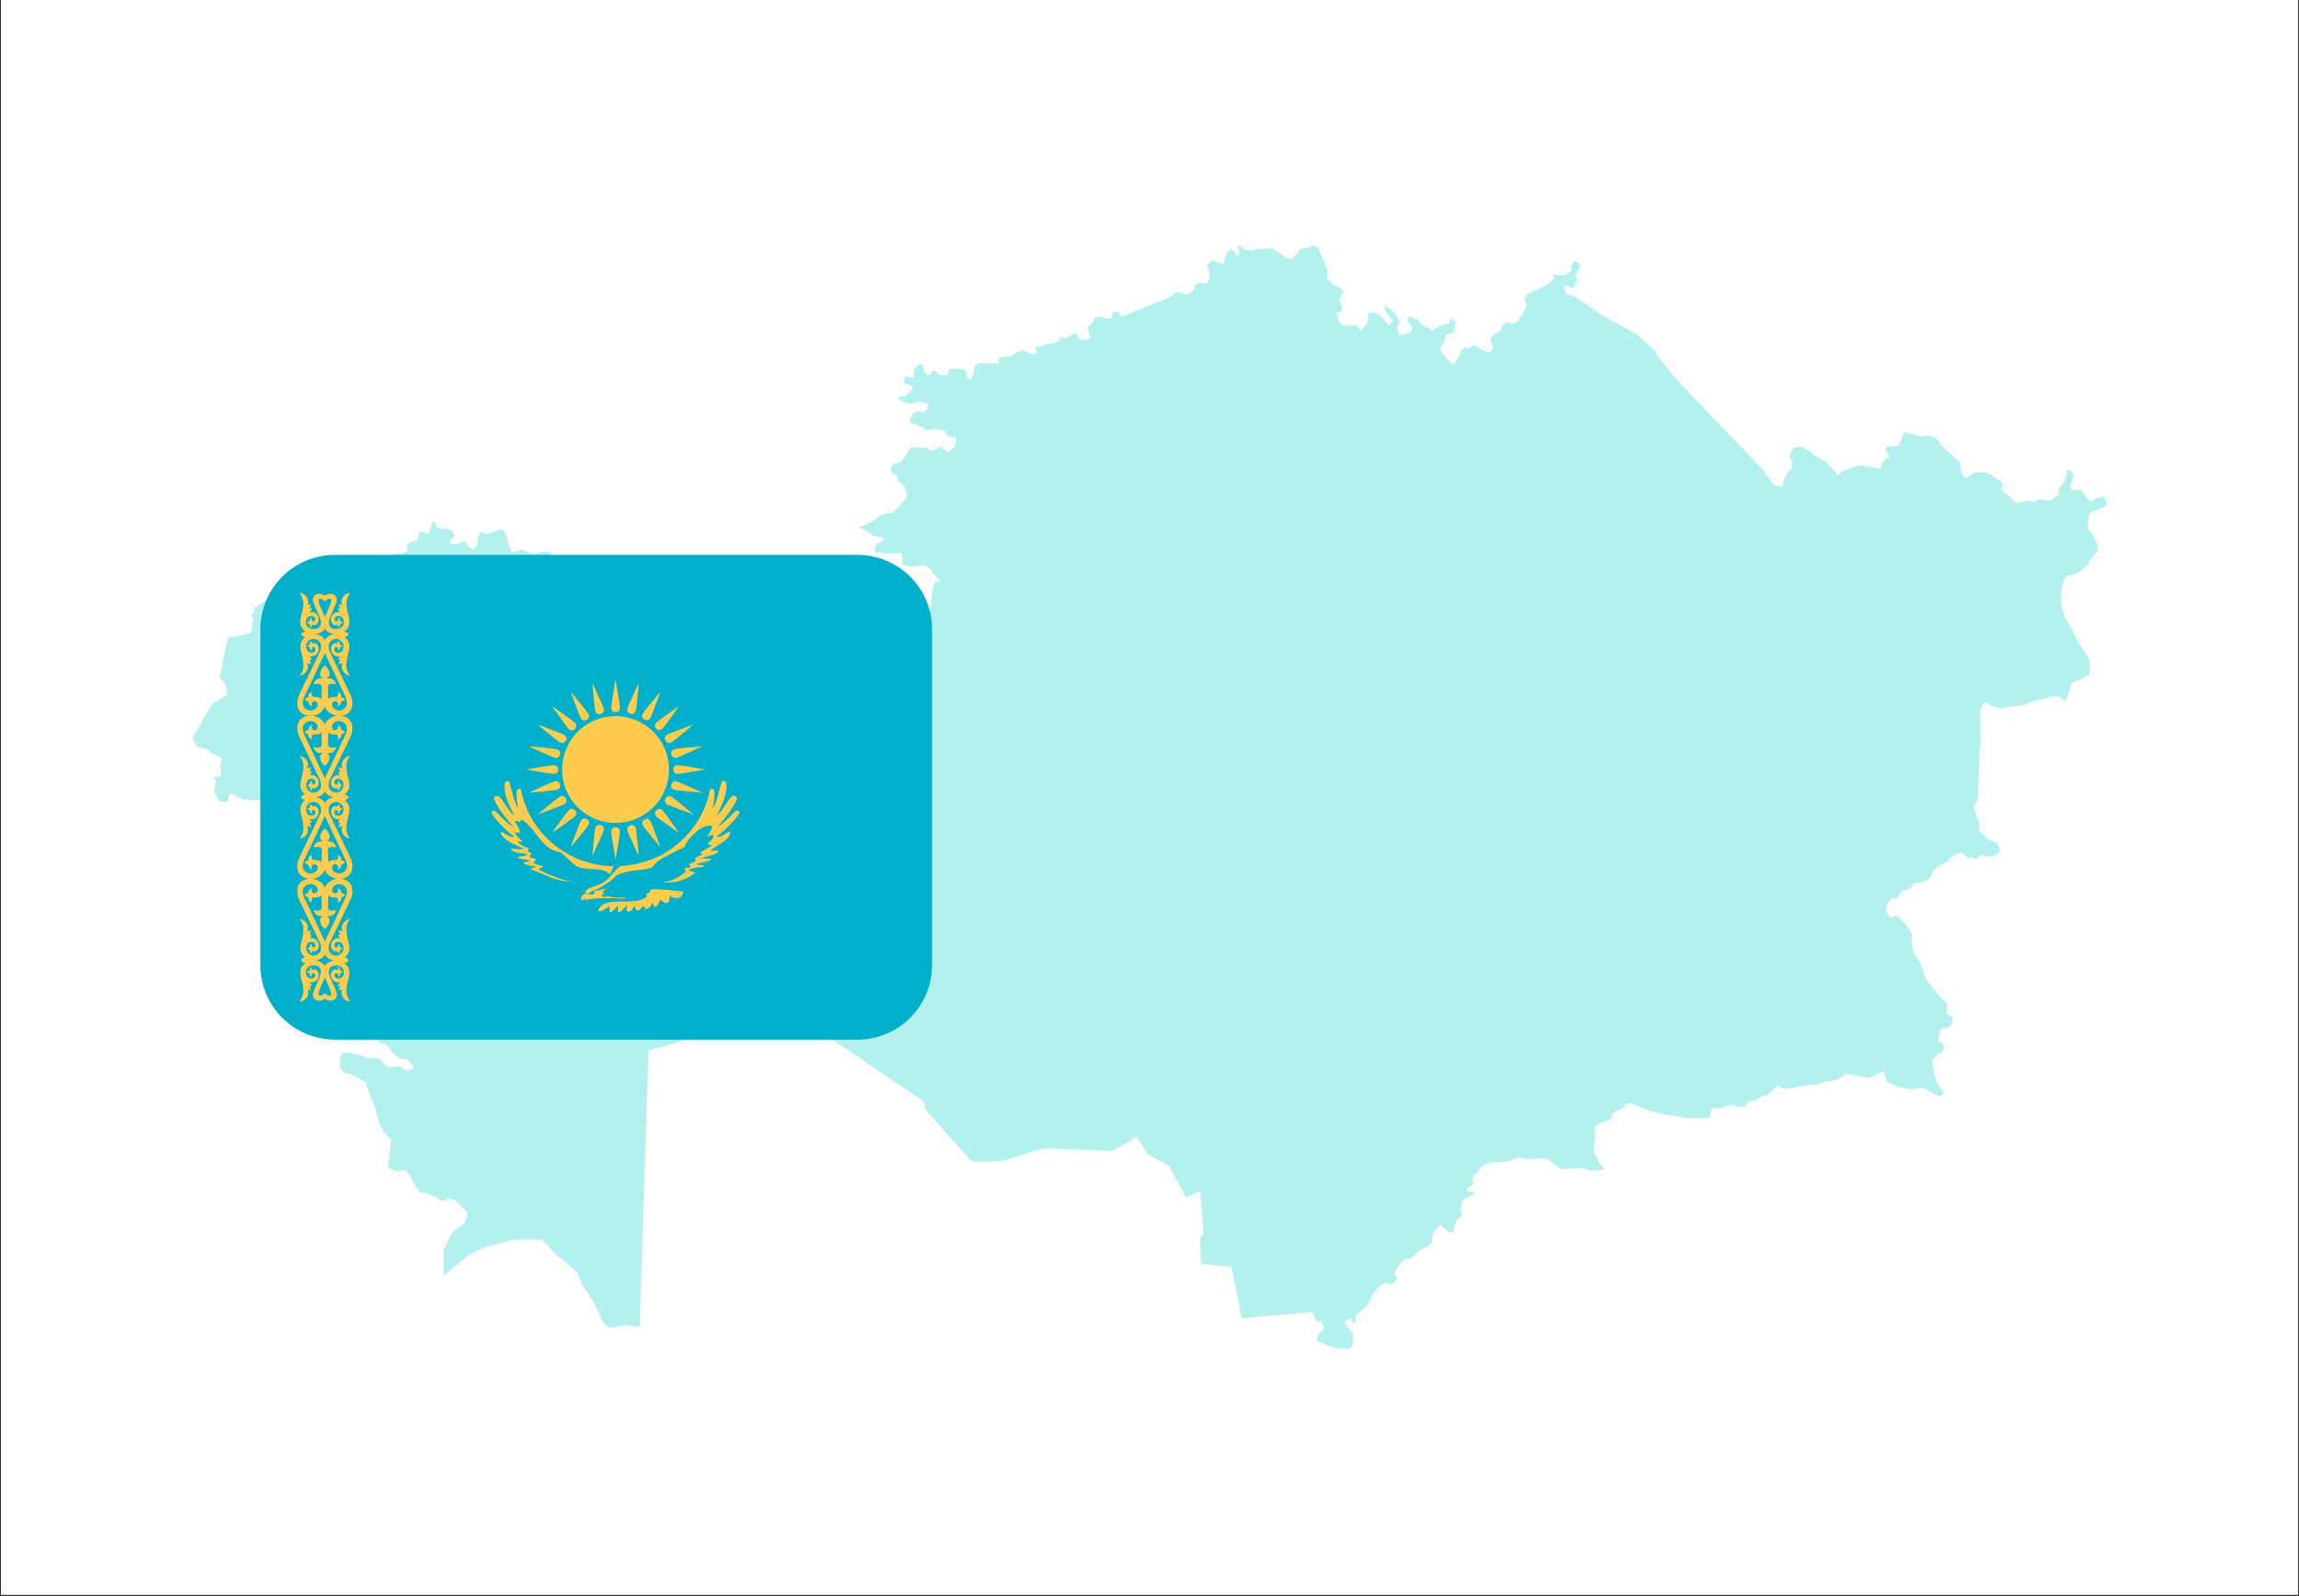 <svg xmlns="http://www.w3.org/2000/svg" xmlns:xlink="http://www.w3.org/1999/xlink" width="1080" zoomAndPan="magnify" viewBox="0 0 810 562.5" height="750" preserveAspectRatio="xMidYMid meet" version="1.0"><rect x="0" y="0" width="810" height="562.5" fill="#333333" stroke="none"/><defs><filter x="0%" y="0%" width="100%" height="100%" id="14a6bde459"><feColorMatrix values="0 0 0 0 1 0 0 0 0 1 0 0 0 0 1 0 0 0 1 0" color-interpolation-filters="sRGB"/></filter><clipPath id="fe97a69258"><path d="M 0.359 0 L 809.641 0 L 809.641 562 L 0.359 562 Z M 0.359 0 " clip-rule="nonzero"/></clipPath><mask id="9fd9a87c1f"><g filter="url(#14a6bde459)"><rect x="-81" width="972" fill="#000000" y="-56.25" height="675" fill-opacity="0.3"/></g></mask><clipPath id="642a4168fc"><path d="M 0.801 0.414 L 675.199 0.414 L 675.199 389.613 L 0.801 389.613 Z M 0.801 0.414 " clip-rule="nonzero"/></clipPath><clipPath id="e1a71b0f2c"><rect x="0" width="676" y="0" height="390"/></clipPath><clipPath id="97255ea6d9"><path d="M 91.668 195.547 L 328.461 195.547 L 328.461 366.395 L 91.668 366.395 Z M 91.668 195.547 " clip-rule="nonzero"/></clipPath></defs><g clip-path="url(#fe97a69258)"><path fill="#ffffff" d="M 0.359 0 L 809.641 0 L 809.641 562 L 0.359 562 Z M 0.359 0 " fill-opacity="1" fill-rule="nonzero"/><path fill="#ffffff" d="M 0.359 0 L 809.641 0 L 809.641 562 L 0.359 562 Z M 0.359 0 " fill-opacity="1" fill-rule="nonzero"/></g><g mask="url(#9fd9a87c1f)"><g transform="matrix(1, 0, 0, 1, 67, 86)"><g clip-path="url(#e1a71b0f2c)"><g clip-path="url(#642a4168fc)"><path fill="#00cfc8" d="M 10.32 152.883 L 13.328 138.711 L 18.48 137.848 L 21.488 136.992 L 21.914 133.551 L 22.348 131.84 L 21.488 131.031 L 22.691 129.582 L 22.691 128.141 L 24.613 127.18 L 26.297 125.738 C 27.262 125.016 28.461 125.254 28.461 125.254 L 29.906 126.703 L 31.105 128.625 L 31.832 131.512 L 32.555 133.434 C 33.996 135.117 34.477 135.84 34.719 136.562 C 34.957 137.281 34.719 135.117 34.957 137.281 C 35.199 139.449 35.434 141.133 35.434 141.133 C 36.641 142.332 36.641 142.332 36.641 142.332 C 36.641 142.332 34.719 140.648 36.641 142.332 C 38.562 144.02 37.363 143.539 38.562 144.02 C 39.77 144.5 41.934 144.262 41.934 144.262 L 45.301 142.09 L 47.227 140.648 C 47.707 139.688 46.984 138.246 46.984 138.246 L 45.543 136.562 L 45.301 135.359 L 46.262 133.195 L 46.02 131.512 L 45.301 129.824 L 46.262 127.18 L 46.262 125.496 L 46.02 123.574 C 46.742 123.812 50.113 123.332 50.113 123.332 L 52.277 122.852 L 53.957 121.41 L 55.406 120.445 L 57.809 119.961 L 59.25 119.961 L 59.973 118.762 L 59.012 116.359 L 59.25 114.43 L 60.215 112.508 L 61.898 112.023 L 64.301 112.746 L 67.191 112.746 L 68.395 111.305 L 70.078 109.859 L 72.242 109.137 L 74.887 108.895 L 76.574 108.18 L 76.332 106.254 L 77.531 105.051 C 78.98 105.051 80.422 103.844 80.422 103.844 L 80.422 101.68 L 82.824 101.441 C 82.586 102.645 84.266 101.922 84.266 101.922 L 84.988 99.516 L 85.473 97.594 C 86.672 98.316 87.152 100 87.152 100 C 88.117 100.723 90.039 100.238 90.039 100.238 L 92.203 101.199 C 93.168 102.164 93.168 103.129 93.168 103.129 L 91.488 104.328 L 91.965 105.773 L 94.133 105.773 L 96.297 104.809 C 97.496 104.809 97.98 106.492 97.98 106.492 C 98.219 107.457 100.145 107.457 100.145 107.457 C 101.109 106.016 101.348 104.809 101.348 103.844 C 101.348 102.887 102.547 101.441 102.547 101.441 L 104.477 102.164 C 106.16 101.922 108.082 100.965 108.082 100.965 C 109.285 100.238 110.246 100.48 110.727 101.441 C 111.211 102.402 111.934 104.809 111.934 104.809 L 112.652 107.215 L 113.375 108.66 L 116.742 107.695 L 119.391 108.66 L 121.312 109.379 L 123.234 108.66 C 123.957 108.18 126.363 108.418 126.363 108.418 C 127.805 109.621 129.25 110.824 129.25 110.824 C 129.973 112.508 130.211 114.91 130.211 114.91 C 131.656 116.359 133.34 117.316 133.34 117.316 L 134.785 117.797 L 136.949 119.238 C 138.391 120.445 139.113 120.926 138.871 121.645 C 138.629 122.367 138.871 123.09 139.113 123.812 C 139.355 124.531 141.035 125.016 141.035 125.016 C 142 126.219 142.48 126.938 142.48 127.66 C 142.48 128.383 143.441 128.141 142.965 129.824 C 142.48 131.512 142.48 133.918 142.48 133.918 C 143.441 135.598 144.645 135.598 144.645 135.598 L 146.086 133.434 L 147.051 130.547 L 147.293 127.66 L 146.809 126.219 L 145.609 124.289 L 145.848 122.125 L 147.531 122.125 L 150.902 124.289 L 152.344 126.453 L 153.309 126.219 L 154.023 128.141 L 153.309 129.824 L 154.75 130.789 L 156.914 131.512 L 158.117 132.953 C 159.559 132.23 160.523 133.434 160.523 133.434 L 161.48 134.875 L 163.168 135.84 L 164.609 136.082 L 167.738 133.918 L 170.145 132.23 L 170.867 130.305 L 171.59 128.625 L 172.066 126.703 L 174.953 126.938 C 175.918 126.219 175.918 124.531 175.918 124.531 C 177.117 124.289 177.117 123.332 177.117 123.332 L 177.602 122.367 L 179.523 124.531 L 181.211 125.254 L 181.688 124.289 L 181.445 123.09 C 182.41 122.367 187.703 122.367 187.703 122.367 L 189.625 122.367 L 190.59 124.289 L 190.59 126.219 C 190.832 127.418 192.512 127.66 192.512 127.66 C 193.957 128.625 196.121 128.625 196.121 128.625 C 196.848 127.66 198.285 127.418 198.285 127.418 L 198.77 126.219 L 198.527 122.125 C 199.734 121.645 201.898 122.609 201.898 122.609 L 203.578 122.609 L 206.227 121.645 L 207.43 120.688 L 209.355 121.645 L 210.07 123.332 L 212 123.812 L 212.957 125.977 L 212.957 128.383 L 213.922 130.066 C 214.645 130.789 214.645 130.789 214.645 130.789 L 216.57 132.469 L 218.734 133.195 L 222.102 133.676 L 225.465 134.395 L 227.152 135.359 L 227.395 137.523 L 227.395 139.211 L 229.801 138.484 L 232.203 137.523 L 233.645 137.047 L 234.609 135.117 L 236.051 133.195 L 236.293 131.031 L 235.809 129.582 L 237.98 129.824 L 239.18 130.789 L 239.902 132.953 C 241.102 134.156 242.789 133.918 242.789 133.918 L 251.445 133.918 L 254.816 133.195 L 259.867 130.547 L 260.832 129.105 L 261.312 123.332 L 261.789 120.688 L 262.512 119.004 L 264.195 119.004 C 263.719 117.797 261.789 116.117 261.789 116.117 L 260.832 114.43 L 258.668 113.23 L 253.852 113.711 L 250.969 112.988 L 250.969 110.824 L 250.727 108.895 L 245.914 109.137 L 242.789 108.66 C 242.789 108.66 240.867 108.895 241.102 107.938 C 241.344 106.973 241.586 105.773 242.309 105.531 C 243.031 105.293 244.473 104.328 244.473 104.328 C 244.473 104.328 244.23 103.367 242.547 103.129 C 240.867 102.887 240.867 103.129 239.66 102.164 C 238.457 101.199 238.457 101.199 238.457 101.199 L 235.57 99.758 L 238.219 98.793 L 240.867 97.594 L 243.031 95.672 L 244.953 94.949 L 247.359 94.707 L 248.559 93.742 L 250.488 91.578 L 251.93 89.895 L 252.652 88.449 L 251.688 85.566 L 250.969 84.605 C 249.281 83.879 249.039 82.68 249.039 82.68 L 249.039 81.234 L 247.602 80.992 L 246.637 79.551 L 247.602 77.629 L 250.246 76.906 L 252.168 74.5 L 254.094 71.371 L 255.539 71.613 L 256.98 71.855 L 258.902 71.613 L 261.07 72.82 L 262.512 72.578 L 264.438 71.371 C 265.883 72.336 266.84 73.535 266.84 73.535 L 269.246 71.613 C 269.969 70.41 269.727 68.004 269.727 68.004 C 269.727 68.004 267.805 68.484 266.84 67.527 C 265.883 66.562 266.117 65.359 265.398 65.598 C 264.676 65.84 262.512 65.121 262.512 65.121 L 259.625 65.598 L 257.461 64.398 L 255.539 63.434 C 255.539 63.434 253.609 63.434 253.609 62.477 C 253.609 61.512 254.574 59.828 254.574 59.828 L 256.258 58.867 L 258.184 59.348 C 259.383 59.105 260.109 57.184 260.109 57.184 L 259.867 56.219 L 256.738 55.254 L 254.816 56.219 L 253.133 56.219 L 250.488 55.254 C 249.039 54.055 249.039 54.055 249.039 54.055 L 251.688 53.574 C 252.891 53.332 253.609 51.891 253.609 51.891 C 254.816 50.688 254.816 50.688 254.816 50.688 C 254.816 50.688 256.496 52.133 254.816 50.688 C 253.133 49.246 251.688 49.246 251.688 49.246 C 251.203 47.082 252.168 46.598 252.168 46.598 L 254.094 47.082 C 255.055 46.84 255.055 48.281 255.055 46.84 C 255.055 45.395 255.055 44.195 255.055 44.195 L 256.496 42.508 L 258.184 42.508 L 258.668 44.91 L 259.383 46.359 L 260.832 45.875 L 262.031 44.434 C 263.234 45.152 263.953 46.117 263.953 46.117 C 264.918 46.117 264.918 46.117 264.918 46.117 L 266.84 46.117 L 267.562 43.953 L 270.211 43.953 L 272.613 44.195 L 273.578 45.152 L 273.578 47.082 L 275.262 47.797 L 276.227 44.434 L 276.465 42.746 L 277.906 42.031 L 282.477 42.031 L 284.883 42.266 L 284.883 40.344 C 286.328 39.379 288.973 39.625 288.973 39.625 L 291.379 38.18 L 293.543 37.453 C 294.984 38.18 296.672 38.902 296.672 38.902 L 298.355 38.418 L 297.629 36.496 C 299.316 36.016 301.723 35.289 301.723 35.289 L 304.367 35.051 L 306.051 34.09 L 306.773 32.887 L 308.695 33.125 L 312.066 31.203 L 313.266 33.367 C 314.711 34.566 317.117 33.125 317.117 33.125 L 316.152 29.516 L 317.602 28.074 L 318.801 25.91 C 320.48 25.188 322.41 26.152 322.41 26.152 L 324.332 26.395 L 325.297 23.988 L 326.98 23.746 L 327.945 25.672 C 329.145 25.188 344.781 18.938 344.781 18.938 L 347.426 17.008 L 351.273 17.73 L 353.441 16.531 L 354.16 14.363 L 355.363 13.645 L 358.012 13.879 C 358.734 13.402 359.211 11.238 359.211 11.238 L 358.969 9.07 L 358.25 7.387 L 360.414 5.707 L 364.027 7.148 L 365.227 3.059 L 366.906 1.613 L 369.312 4.5 L 369.555 2.578 L 369.078 0.895 C 369.555 0.172 371.719 1.855 371.719 1.855 C 372.922 2.82 375.57 1.855 375.57 1.855 L 378.699 1.613 L 381.102 1.613 L 383.75 3.059 L 386.152 4.984 L 388.316 5.223 L 391.203 1.855 L 394.574 1.133 L 395.531 0.414 L 397.457 1.371 L 398.902 4.984 L 399.625 6.426 L 400.586 9.07 L 400.586 11.715 L 402.508 14.363 L 404.918 15.328 L 406.359 16.77 L 405.395 18.215 L 404.918 20.137 L 405.637 21.582 L 405.875 23.508 L 403.711 24.223 L 404.918 27.594 C 405.875 28.797 407.559 28.797 407.559 28.797 L 410.203 28.559 C 411.41 28.559 412.367 30.723 412.367 30.723 L 413.816 29.039 C 413.816 29.039 414.539 28.316 414.781 27.352 C 415.02 26.395 415.262 24.223 415.262 24.223 L 417.426 23.988 L 419.832 25.672 C 419.832 25.672 422.477 29.516 422.719 28.559 C 422.957 27.594 423.918 26.871 423.918 26.871 L 421.996 25.188 L 421.273 23.746 L 420.547 22.059 C 421.031 21.344 424.641 24.465 424.641 24.465 C 424.883 25.672 425.84 26.871 425.84 26.871 C 426.562 28.559 424.883 29.039 424.883 29.039 L 426.082 32.164 L 428.488 31.688 L 430.414 30.723 L 430.414 29.039 L 428.727 26.871 L 429.449 25.43 L 432.34 26.629 L 434.262 28.559 L 435.707 29.281 L 437.629 30.48 L 440.277 28.797 C 441.957 28.559 443.641 27.836 443.641 27.836 L 444.121 26.152 L 445.809 27.352 L 445.328 30.961 L 442.441 31.926 C 442.441 31.926 442.199 33.609 441.719 34.566 C 441.234 35.531 439.793 37.453 440.52 37.695 C 441.234 37.938 441.957 39.379 441.957 39.379 L 443.641 41.305 C 443.641 41.305 445.328 42.988 445.57 42.031 C 445.809 41.066 447.25 39.379 447.25 39.379 L 447.734 37.453 L 449.176 36.496 C 450.621 37.215 451.102 36.254 451.102 36.254 L 452.301 35.531 L 454.465 36.738 C 455.43 37.695 457.594 38.18 457.594 38.18 C 459.035 37.695 459.035 35.773 459.035 35.773 L 458.316 34.328 L 458.078 33.125 L 459.758 31.688 L 461.684 30.48 L 461.922 29.039 L 463.609 27.594 L 465.773 28.074 L 467.695 27.352 L 469.621 24.223 L 470.824 22.059 L 470.344 19.895 C 470.344 19.895 469.859 19.656 470.344 18.695 C 470.824 17.73 472.508 17.008 472.508 17.008 L 476.117 15.328 L 479.242 13.402 L 480.445 12.199 L 480.203 10.758 L 484.055 11.238 L 486.461 9.551 C 486.461 9.551 486.703 9.07 486.703 8.113 C 486.703 7.148 487.66 6.188 487.66 6.188 L 489.348 6.664 C 489.348 6.664 489.832 7.387 489.59 8.113 C 489.348 8.836 487.902 11 487.902 11 C 487.902 11 488.867 12.199 488.625 12.922 C 488.383 13.645 486.945 15.809 486.945 15.809 C 486.945 15.809 484.773 13.879 484.297 14.844 C 483.816 15.809 484.531 17.973 485.98 17.973 C 487.422 17.973 489.348 19.656 489.348 19.656 L 494.16 22.785 L 497.523 25.188 L 509.793 31.926 L 515.57 37.215 L 519.176 42.266 L 523.504 47.559 L 554.051 79.551 L 557.902 84.844 L 560.789 85.566 L 561.508 83.164 L 562.711 80.512 L 564.152 79.312 L 564.637 76.906 L 563.438 75.223 L 564.637 72.098 C 565.84 71.133 568.246 71.613 568.246 71.613 L 570.891 73.297 L 573.055 74.984 L 576.184 76.664 L 577.867 78.59 C 577.867 78.59 579.547 79.793 580.031 80.992 C 580.512 82.199 581.719 80.277 581.719 80.277 L 585.324 78.828 L 588.449 77.871 L 591.578 78.59 L 595.426 79.07 L 596.629 76.184 L 598.793 74.984 L 597.113 72.336 L 598.07 71.371 L 601.922 71.133 L 602.883 68.969 L 603.848 66.32 L 609.621 67.762 L 612.75 67.527 L 615.391 68.484 L 616.594 70.648 L 619.48 73.297 L 621.406 74.984 L 623.332 76.906 L 624.051 80.512 L 625.496 82.68 L 628.621 80.512 L 632.711 80.512 L 635.117 81.715 L 638.488 84.121 L 638.246 86.77 C 639.445 87.73 641.367 89.172 641.367 89.172 L 643.055 91.336 C 644.016 91.336 647.145 90.379 647.145 90.379 L 649.789 90.855 L 651.473 89.895 L 654.359 90.379 C 655.805 90.855 657.004 89.172 657.004 89.172 L 658.453 88.449 L 658.211 86.527 L 659.891 84.363 C 660.855 83.164 661.098 80.992 661.098 80.992 L 661.332 79.551 C 663.02 79.793 663.742 81.477 663.504 82.199 C 663.262 82.918 663.02 83.879 662.539 84.844 C 662.055 85.809 663.02 87.008 663.02 87.008 L 666.148 86.527 C 667.109 87.973 668.312 89.656 668.312 89.656 L 669.512 90.855 L 671.676 89.656 L 674.086 88.934 C 675.527 90.621 675.527 92.059 674.57 92.543 C 673.605 93.023 670.234 94.223 669.512 94.707 C 668.793 95.188 669.277 95.91 668.793 97.113 C 668.312 98.316 668.555 99.758 668.793 100.48 C 669.035 101.199 670.477 102.645 670.477 102.645 C 670.477 102.645 671.441 104.328 671.676 105.531 C 671.922 106.73 672.398 107.695 671.676 108.66 C 670.957 109.621 669.277 111.543 669.277 111.543 C 669.277 111.543 668.555 113.23 667.59 113.953 C 666.625 114.672 665.668 115.875 663.984 116.359 C 662.297 116.836 661.332 116.359 660.617 117.559 C 659.891 118.762 659.176 122.125 659.176 122.125 C 659.176 122.125 659.176 124.773 659.176 125.977 C 659.176 127.18 660.133 130.789 660.133 130.789 L 661.816 133.918 L 663.504 136.805 L 665.426 140.648 L 667.109 143.297 L 669.277 146.664 L 669.277 151.234 C 668.555 152.434 662.781 154.844 662.781 154.844 L 661.574 159.172 L 660.617 161.336 L 658.691 159.414 L 655.805 159.414 C 655.805 159.414 653.641 160.137 652.438 160.371 C 651.23 160.613 652.438 160.137 650.273 160.855 C 648.109 161.578 645.703 162.543 645.703 162.543 C 645.703 162.543 639.445 163.262 638.727 163.5 C 638.004 163.742 634.395 162.777 634.395 162.777 C 634.395 162.777 632.992 160.816 632.23 161.578 C 630.066 163.742 630.785 166.148 630.785 168.312 C 630.785 170.48 630.785 176.008 630.543 177.215 C 630.309 178.418 630.066 195.016 629.824 195.738 C 629.586 196.453 628.379 198.383 628.379 198.383 L 629.344 201.508 C 629.344 201.508 630.543 203.676 630.309 204.875 C 630.066 206.082 630.543 207.039 630.543 207.039 L 633.195 209.688 L 636.559 211.133 C 636.559 211.133 638.004 213.539 637.281 214.496 C 636.559 215.461 634.152 215.941 634.152 215.941 L 630.785 215.219 L 629.102 216.902 C 629.102 216.902 628.145 215.941 627.18 216.184 C 626.215 216.418 626.215 216.418 626.215 216.418 C 626.215 216.418 624.531 214.254 623.57 214.496 C 622.609 214.738 620.441 215.941 620.441 215.941 C 620.441 215.941 619.723 217.141 618.758 217.867 C 617.801 218.59 618.039 218.105 616.594 218.828 C 615.148 219.547 613.465 221.957 613.465 221.957 C 613.465 221.957 613.227 223.398 612.027 224.121 C 610.82 224.84 609.621 225.082 609.621 225.082 L 607.457 225.32 L 605.527 227.484 L 603.848 227.727 C 601.684 228.934 602.164 230.133 601.441 230.613 C 600.719 231.098 600.234 230.375 599.277 230.855 C 598.312 231.336 597.594 233.742 597.594 233.742 C 596.629 234.941 599.277 237.59 599.277 237.59 C 600.477 236.387 601.684 236.871 601.684 236.871 L 603.605 239.035 L 605.285 240.957 L 606.734 243.363 C 606.734 243.363 606.492 245.043 606.492 246.008 C 606.492 246.973 606.734 248.172 607.215 249.621 C 607.699 251.059 609.137 252.508 609.621 253.707 C 610.098 254.91 611.543 259 611.543 259 L 613.465 261.645 L 616.836 265.496 C 616.836 265.496 618.277 266.695 618.758 267.66 C 619.242 268.621 618.758 271.266 618.758 271.266 C 620.203 271.988 621.164 272.711 621.164 272.711 C 621.164 272.711 620.441 276.074 619.48 276.074 C 618.52 276.074 617.078 276.316 616.594 277.039 C 616.113 277.762 615.871 280.887 615.871 280.887 L 617.316 281.609 C 618.52 283.289 617.559 284.496 616.355 285.219 C 615.148 285.941 614.43 286.418 613.949 287.383 C 613.465 288.348 614.43 292.195 614.43 292.195 L 615.391 295.562 L 617.078 297.969 C 617.078 297.969 618.52 299.168 617.316 299.891 C 616.113 300.613 615.629 300.133 614.191 299.41 C 612.75 298.691 611.785 297.969 611.785 297.969 C 611.785 297.969 611.543 297.484 609.621 297.484 C 607.699 297.484 607.457 298.211 605.047 297.727 C 602.645 297.246 601.684 297.004 601.684 297.004 L 599.996 296.285 C 599.996 296.285 597.832 295.805 597.355 294.117 C 596.871 292.434 596.871 291.469 596.871 291.469 C 595.426 291.953 591.578 293.875 591.578 293.875 L 586.285 292.918 L 583.641 292.434 L 580.031 294.598 L 575.703 295.32 C 575.703 295.32 575.219 295.562 573.781 296.047 C 572.332 296.523 571.855 296.285 569.688 296.523 C 567.523 296.762 569.688 296.523 567.523 296.762 C 565.359 297.004 565.117 297.484 563.914 297.484 C 562.711 297.484 563.438 297.969 561.754 297.727 C 560.066 297.484 560.066 296.285 558.859 297.004 C 557.66 297.727 556.703 299.41 555.496 299.891 C 554.293 300.375 554.293 299.891 553.332 300.613 C 552.367 301.332 552.367 301.574 551.168 301.812 C 549.965 302.055 548.758 302.297 548.758 302.297 C 548.758 302.297 548.039 304.223 546.594 304.223 C 545.152 304.223 542.988 303.262 542.988 303.262 L 538.656 304.703 L 536.258 304.223 L 535.535 307.105 C 535.535 307.105 535.773 308.07 533.605 308.07 C 531.441 308.07 529.277 308.07 528.07 308.07 C 526.871 308.07 526.871 308.07 524.949 307.59 C 523.02 307.105 520.137 306.867 520.137 306.867 L 517.734 306.387 L 514.363 305.426 C 514.363 305.426 513.398 305.184 510.996 304.223 C 508.59 303.262 508.59 303.02 507.148 302.777 C 505.703 302.539 505.945 303.738 504.742 304.461 C 503.539 305.184 502.34 305.426 502.34 305.426 C 500.168 306.867 500.652 308.312 500.652 308.312 C 500.652 308.312 500.41 308.551 497.766 309.512 C 495.125 310.477 495.125 310.715 494.875 311.676 C 494.641 312.641 495.359 314.082 494.875 316.008 C 494.398 317.934 494.641 320.578 494.641 320.578 C 494.641 320.578 495.84 322.02 496.082 322.984 C 496.324 323.949 498.246 326.113 498.246 326.113 C 494.641 326.594 495.125 326.594 493.438 326.594 C 491.754 326.594 492.473 325.629 490.309 325.629 C 488.145 325.629 483.816 326.113 483.816 326.113 L 481.891 325.387 L 478.766 322.742 C 478.766 322.742 477.801 322.262 476.117 322.262 C 474.43 322.262 473.711 322.5 471.785 322.5 C 469.859 322.5 468.66 321.777 467.457 322.02 C 466.258 322.262 466.496 322.742 464.328 323.223 C 462.164 323.707 460.48 323.465 458.793 323.707 C 457.113 323.949 457.355 323.949 456.152 324.426 C 454.949 324.906 454.707 325.387 453.266 327.316 C 451.82 329.238 452.062 326.836 451.82 329.238 C 451.578 331.645 453.266 330.68 451.578 331.645 C 449.898 332.605 449.176 333.566 450.379 333.809 C 451.578 334.051 453.027 334.051 451.82 335.008 C 450.621 335.973 448.699 336.215 448.215 337.414 C 447.734 338.621 447.492 341.023 447.492 341.023 C 447.492 341.023 448.457 341.988 447.734 342.707 C 447.012 343.43 445.809 344.633 445.809 344.633 L 444.848 348.48 L 443.164 348.004 L 440.52 345.836 C 438.113 347.523 437.391 349.926 437.391 349.926 C 437.391 349.926 437.871 351.852 436.668 352.809 C 435.465 353.773 435.941 353.051 433.777 354.254 C 431.613 355.457 430.656 357.617 429.449 357.617 C 428.246 357.617 427.766 357.867 426.805 358.824 C 425.84 359.785 425.293 361.164 424.641 361.953 C 423.438 363.395 425.602 363.875 425.121 364.598 C 424.641 365.316 424.16 366.762 422.477 366.523 C 420.789 366.281 422.957 365.559 420.789 366.281 C 418.625 367.004 417.426 369.168 417.426 369.168 C 415.738 371.574 415.262 373.496 415.262 373.496 L 413.094 375.66 L 410.445 377.59 C 410.93 379.27 410.445 380.719 409.727 380.23 C 409.004 379.754 409.246 378.547 408.523 378.789 C 407.801 379.031 406.602 379.992 406.602 379.992 L 408.281 382.398 L 409.727 384.082 L 409.488 385.77 C 410.688 387.691 408.039 389.613 408.039 389.613 C 408.039 389.613 407.078 389.137 404.918 389.137 C 402.75 389.137 401.066 388.41 399.625 387.691 C 398.18 386.969 396.738 386.484 396.738 386.484 C 396.738 386.484 397.457 384.562 397.938 383.84 C 398.422 383.121 399.867 382.641 399.383 381.676 C 398.902 380.719 398.66 379.512 398.66 379.512 C 396.98 379.754 396.98 379.754 396.98 379.754 C 396.98 379.754 396.016 378.305 395.773 377.348 C 395.531 376.383 395.531 376.383 395.531 376.383 L 370.52 378.547 L 366.906 360.512 L 356.082 359.305 L 355.848 350.402 L 357.047 348.723 L 355.848 333.809 L 350.789 335.973 L 344.781 324.672 L 337.324 320.82 L 333.473 314.562 L 330.109 316.73 L 324.816 319.613 L 300.758 318.656 L 285.848 323.223 L 277.906 323.465 L 275.262 323.223 L 259.145 305.184 L 258.668 302.297 L 211.035 270.066 L 161.48 284.254 L 158.359 381.676 L 153.066 380.957 L 149.695 381.676 L 148.016 381.918 C 148.016 381.918 147.051 381.676 146.086 380.719 C 145.129 379.754 143.203 375.184 142.723 373.977 C 142.242 372.777 138.148 366.762 138.148 366.762 L 136.465 362.434 L 131.414 358.102 L 129.25 356.418 L 123.957 350.887 L 113.855 350.887 L 103.031 353.773 L 97.262 356.902 L 89.316 363.633 L 89.316 354.496 L 92.203 348.48 L 96.539 345.113 L 97.738 342.465 L 97.262 340.785 L 95.094 338.859 L 93.652 337.18 L 91.246 336.215 C 91.246 336.215 90.039 337.18 89.082 337.18 C 88.117 337.18 87.395 336.215 87.395 336.215 L 83.066 334.527 L 81.145 334.293 C 78.98 332.121 77.531 328.277 77.531 328.277 L 75.609 326.352 C 75.609 326.352 73.688 327.074 72.242 326.594 C 70.801 326.113 69.836 325.387 69.836 325.387 C 69.836 325.387 69.836 323.465 70.078 321.543 C 70.316 319.613 70.801 315.77 70.801 315.77 L 68.637 313.363 C 68.637 313.363 67.43 311.441 66.949 310.477 C 66.465 309.512 65.75 306.867 65.75 306.867 L 65.266 304.461 L 64.543 303.02 L 62.379 297.484 L 61.898 295.562 C 61.898 295.562 60.695 294.598 59.25 293.875 C 57.809 293.156 56.121 292.434 56.121 292.434 C 56.121 292.434 53.957 292.195 53.242 290.988 C 52.52 289.789 52.758 288.582 52.758 287.625 C 52.758 286.66 53.719 284.977 53.719 284.977 L 55.887 284.977 L 60.938 286.18 L 62.863 286.902 L 65.266 286.902 L 66.949 287.383 L 69.355 290.031 C 70.316 290.27 73.93 289.789 73.93 289.789 L 76.094 291.23 L 78.496 290.754 C 78.98 289.066 76.332 287.383 76.332 287.383 L 73.93 287.141 L 71.758 285.461 L 70.078 283.289 C 70.078 283.289 69.355 282.332 68.395 281.852 C 67.43 281.367 66.227 281.367 66.227 281.367 C 66.227 281.367 66.465 280.645 66.707 279.688 C 66.949 278.723 68.395 277.281 68.395 277.281 L 72 276.797 L 74.406 276.316 L 72.723 273.195 L 69.836 271.988 L 68.637 270.543 L 72.965 267.18 L 81.145 262.852 L 86.672 262.129 L 91.004 262.129 L 94.133 262.852 L 97.016 260.68 L 97.98 256.113 L 98.461 253.707 L 97.496 248.656 L 98.219 241.68 L 97.738 239.754 L 73.445 230.855 L 65.027 232.297 L 57.809 236.387 L 54.199 240 L 52.52 243.363 L 51.07 244.566 C 51.07 244.566 51.555 242.156 51.555 241.199 C 51.555 240.234 51.312 238.551 51.312 238.551 C 51.312 238.551 50.832 239.277 50.594 240.234 C 50.355 241.199 49.629 242.156 49.629 242.156 L 48.191 240.477 L 46.984 239.035 C 45.777 239.035 44.578 237.828 44.578 237.828 L 44.82 239.754 L 46.262 240.957 L 44.578 241.922 C 44.578 241.922 43.855 240.957 43.375 240 C 42.898 239.035 41.691 238.312 41.691 238.312 C 41.691 238.312 40.492 237.348 39.77 236.871 C 39.047 236.387 34.957 232.539 34.957 232.539 L 32.793 231.578 C 30.625 230.613 29.426 229.891 29.426 229.891 C 29.426 229.891 29.906 228.691 29.668 227.969 C 29.426 227.246 29.906 229.172 29.426 227.246 C 28.941 225.32 28.941 225.32 28.941 225.32 L 32.555 225.32 L 33.996 227.004 L 36.883 227.004 L 37.605 226.047 C 37.605 226.047 34.957 220.754 34.477 219.547 C 33.996 218.348 30.867 206.316 30.867 206.316 L 28.219 202.469 L 27.02 198.617 L 25.574 195.973 L 18.602 195.738 L 14.031 193.566 L 13.066 196.453 C 13.066 196.453 10.422 196.938 9.938 195.973 C 9.461 195.016 8.496 193.332 8.496 192.367 C 8.496 191.402 9.219 189.48 9.219 189.48 L 8.258 187.797 L 10.66 187.559 C 11.383 187.316 10.422 183.949 10.422 183.949 L 11.145 181.785 L 10.66 180.824 C 10.66 180.824 7.773 179.859 6.574 178.656 C 5.367 177.457 2.48 177.215 2.48 177.215 C 1.766 175.293 0.801 174.086 0.801 174.086 L 7.773 162.059 L 13.066 158.934 C 13.066 158.934 13.105 154.535 10.32 152.883 " fill-opacity="1" fill-rule="nonzero"/></g><path fill="#00cfc8" d="M 55.164 274.875 L 56.363 272.953 L 56.848 274.875 L 56.605 277.281 L 55.645 278.961 L 54.441 277.762 L 55.164 274.875 " fill-opacity="1" fill-rule="nonzero"/></g></g></g><g clip-path="url(#97255ea6d9)"><path fill="#00afca" d="M 328.395 340.109 C 328.395 354.625 316.621 366.395 302.102 366.395 L 118.027 366.395 C 103.508 366.395 91.734 354.625 91.734 340.109 L 91.734 221.828 C 91.734 207.312 103.508 195.547 118.027 195.547 L 302.102 195.547 C 316.621 195.547 328.395 207.312 328.395 221.828 Z M 328.395 340.109 " fill-opacity="1" fill-rule="nonzero"/></g><path fill="#ffcc4d" d="M 235.703 271.199 C 235.703 271.816 235.672 272.43 235.613 273.043 C 235.551 273.656 235.461 274.266 235.34 274.871 C 235.219 275.477 235.07 276.074 234.891 276.664 C 234.711 277.254 234.504 277.832 234.27 278.402 C 234.031 278.973 233.77 279.527 233.48 280.074 C 233.188 280.617 232.871 281.145 232.527 281.656 C 232.188 282.172 231.82 282.664 231.426 283.141 C 231.035 283.617 230.621 284.074 230.188 284.512 C 229.75 284.945 229.293 285.359 228.816 285.75 C 228.34 286.141 227.844 286.508 227.332 286.852 C 226.82 287.195 226.289 287.512 225.746 287.801 C 225.203 288.094 224.645 288.355 224.074 288.59 C 223.508 288.828 222.926 289.035 222.336 289.215 C 221.746 289.395 221.148 289.543 220.543 289.664 C 219.938 289.781 219.328 289.875 218.715 289.934 C 218.102 289.996 217.484 290.023 216.867 290.023 C 216.25 290.023 215.637 289.996 215.023 289.934 C 214.41 289.875 213.801 289.781 213.195 289.664 C 212.59 289.543 211.992 289.395 211.402 289.215 C 210.812 289.035 210.23 288.828 209.66 288.59 C 209.09 288.355 208.535 288.094 207.988 287.801 C 207.445 287.512 206.918 287.195 206.406 286.852 C 205.891 286.508 205.398 286.141 204.922 285.75 C 204.441 285.359 203.988 284.945 203.551 284.512 C 203.113 284.074 202.699 283.617 202.309 283.141 C 201.918 282.664 201.551 282.172 201.207 281.656 C 200.867 281.145 200.547 280.617 200.258 280.074 C 199.969 279.527 199.703 278.973 199.469 278.402 C 199.23 277.832 199.023 277.254 198.844 276.664 C 198.664 276.074 198.516 275.477 198.395 274.871 C 198.277 274.266 198.184 273.656 198.125 273.043 C 198.062 272.43 198.035 271.816 198.035 271.199 C 198.035 270.582 198.062 269.965 198.125 269.352 C 198.184 268.738 198.277 268.129 198.395 267.527 C 198.516 266.922 198.664 266.324 198.844 265.734 C 199.023 265.145 199.23 264.562 199.469 263.992 C 199.703 263.426 199.969 262.867 200.258 262.324 C 200.547 261.781 200.867 261.25 201.207 260.738 C 201.551 260.227 201.918 259.73 202.309 259.254 C 202.699 258.777 203.113 258.32 203.551 257.887 C 203.988 257.449 204.441 257.035 204.922 256.645 C 205.398 256.254 205.891 255.887 206.406 255.547 C 206.918 255.203 207.445 254.887 207.988 254.594 C 208.535 254.305 209.09 254.043 209.66 253.805 C 210.23 253.57 210.812 253.363 211.402 253.184 C 211.992 253.004 212.59 252.855 213.195 252.734 C 213.801 252.613 214.41 252.523 215.023 252.461 C 215.637 252.402 216.25 252.371 216.867 252.371 C 217.484 252.371 218.102 252.402 218.715 252.461 C 219.328 252.523 219.938 252.613 220.543 252.734 C 221.148 252.855 221.746 253.004 222.336 253.184 C 222.926 253.363 223.508 253.57 224.074 253.805 C 224.645 254.043 225.203 254.305 225.746 254.594 C 226.289 254.887 226.82 255.203 227.332 255.547 C 227.844 255.887 228.34 256.254 228.816 256.645 C 229.293 257.035 229.75 257.449 230.188 257.887 C 230.621 258.32 231.035 258.777 231.426 259.254 C 231.82 259.73 232.188 260.227 232.527 260.738 C 232.871 261.25 233.188 261.781 233.48 262.324 C 233.77 262.867 234.031 263.426 234.27 263.992 C 234.504 264.562 234.711 265.145 234.891 265.734 C 235.07 266.324 235.219 266.922 235.34 267.527 C 235.461 268.129 235.551 268.738 235.613 269.352 C 235.672 269.965 235.703 270.582 235.703 271.199 Z M 235.703 271.199 " fill-opacity="1" fill-rule="nonzero"/><path fill="#ffcc4d" d="M 216.883 250.953 C 218 250.941 218.406 250.238 218.406 249.402 C 218.406 248.285 216.883 239.57 216.883 239.57 C 216.883 239.57 215.332 248.285 215.332 249.402 C 215.332 250.238 215.75 250.953 216.883 250.953 Z M 216.883 291.551 C 215.75 291.555 215.332 292.258 215.332 293.094 C 215.332 294.219 216.883 302.812 216.883 302.812 C 216.883 302.812 218.406 294.211 218.406 293.094 C 218.414 292.266 218 291.551 216.883 291.551 Z M 211.617 290.754 C 210.531 290.477 209.961 291.051 209.742 291.859 C 209.453 292.934 208.672 301.754 208.672 301.754 C 208.672 301.754 212.426 293.73 212.715 292.652 C 212.938 291.844 212.707 291.043 211.617 290.754 Z M 222.133 251.539 C 223.227 251.828 223.816 251.25 224.035 250.445 C 224.324 249.363 225.047 240.656 225.047 240.656 C 225.047 240.656 221.352 248.562 221.055 249.652 C 220.84 250.453 221.051 251.25 222.133 251.539 Z M 206.73 288.719 C 205.75 288.172 205.047 288.57 204.633 289.301 C 204.074 290.27 201.039 298.578 201.039 298.578 C 201.039 298.578 206.738 291.805 207.297 290.84 C 207.719 290.109 207.711 289.281 206.73 288.719 Z M 227.039 253.555 C 228.02 254.121 228.742 253.711 229.156 252.988 C 229.719 252.016 232.672 243.805 232.672 243.805 C 232.672 243.805 227.047 250.484 226.48 251.453 C 226.07 252.176 226.07 252.996 227.039 253.555 Z M 202.539 285.504 C 201.734 284.723 200.953 284.926 200.359 285.516 C 199.574 286.312 194.484 293.555 194.484 293.555 C 194.484 293.555 201.75 288.48 202.539 287.699 C 203.129 287.105 203.34 286.293 202.539 285.504 Z M 231.258 256.789 C 232.062 257.582 232.855 257.379 233.449 256.789 C 234.242 256 239.227 248.816 239.227 248.816 C 239.227 248.816 232.066 253.824 231.277 254.621 C 230.688 255.211 230.469 256 231.258 256.789 Z M 199.328 281.305 C 198.758 280.344 197.949 280.344 197.219 280.758 C 196.246 281.316 189.461 286.996 189.461 286.996 C 189.461 286.996 197.789 283.984 198.758 283.426 C 199.488 283.008 199.895 282.285 199.328 281.305 Z M 234.5 261.008 C 235.07 261.984 235.898 261.992 236.617 261.578 C 237.59 261.012 244.262 255.375 244.262 255.375 C 244.262 255.375 236.051 258.352 235.078 258.91 C 234.355 259.332 233.949 260.035 234.5 261.008 Z M 197.312 276.422 C 197.008 275.344 196.219 275.133 195.41 275.344 C 194.332 275.633 186.305 279.367 186.305 279.367 C 186.305 279.367 195.129 278.609 196.207 278.32 C 197.016 278.098 197.602 277.512 197.312 276.422 Z M 236.531 265.91 C 236.832 267 237.621 267.223 238.43 267.008 C 239.516 266.719 247.426 262.996 247.426 262.996 C 247.426 262.996 238.719 263.746 237.629 264.035 C 236.828 264.246 236.242 264.832 236.531 265.91 Z M 196.621 271.184 C 196.609 270.066 195.902 269.66 195.07 269.66 C 193.953 269.66 185.234 271.184 185.234 271.184 C 185.234 271.184 193.953 272.734 195.07 272.734 C 195.902 272.734 196.621 272.316 196.621 271.184 Z M 237.234 271.184 C 237.242 272.316 237.945 272.734 238.781 272.734 C 239.902 272.734 248.504 271.184 248.504 271.184 C 248.504 271.184 239.898 269.66 238.781 269.66 C 237.945 269.652 237.234 270.066 237.234 271.184 Z M 197.312 265.949 C 197.586 264.863 197.016 264.293 196.207 264.074 C 195.129 263.785 186.305 263.004 186.305 263.004 C 186.305 263.004 194.332 266.758 195.41 267.047 C 196.219 267.262 197.023 267.039 197.312 265.949 Z M 236.539 276.457 C 236.25 277.547 236.828 278.137 237.629 278.355 C 238.715 278.645 247.426 279.367 247.426 279.367 C 247.426 279.367 239.516 275.668 238.426 275.379 C 237.621 275.168 236.828 275.371 236.539 276.457 Z M 199.336 261.066 C 199.883 260.094 199.48 259.383 198.75 258.969 C 197.785 258.41 189.469 255.375 189.469 255.375 C 189.469 255.375 196.246 261.07 197.211 261.629 C 197.941 262.051 198.77 262.039 199.336 261.066 Z M 234.512 281.363 C 233.949 282.344 234.355 283.066 235.078 283.48 C 236.043 284.043 244.27 286.996 244.27 286.996 C 244.27 286.996 237.582 281.375 236.617 280.812 C 235.895 280.398 235.07 280.398 234.512 281.363 Z M 202.551 256.875 C 203.332 256.07 203.129 255.289 202.539 254.699 C 201.742 253.91 194.496 248.824 194.496 248.824 C 194.496 248.824 199.574 256.086 200.355 256.875 C 200.945 257.465 201.754 257.676 202.551 256.875 Z M 231.277 285.582 C 230.484 286.383 230.688 287.188 231.277 287.77 C 232.066 288.566 239.254 293.547 239.254 293.547 C 239.254 293.547 234.242 286.391 233.449 285.594 C 232.855 285.004 232.066 284.789 231.277 285.582 Z M 206.758 253.66 C 207.711 253.09 207.719 252.281 207.305 251.551 C 206.746 250.586 201.066 243.797 201.066 243.797 C 201.066 243.797 204.074 252.121 204.633 253.09 C 205.047 253.816 205.777 254.227 206.758 253.66 Z M 227.066 288.82 C 226.09 289.387 226.078 290.207 226.492 290.93 C 227.059 291.902 232.699 298.574 232.699 298.574 C 232.699 298.574 229.719 290.359 229.16 289.387 C 228.742 288.672 228.031 288.258 227.066 288.82 Z M 211.637 251.645 C 212.715 251.34 212.926 250.551 212.715 249.742 C 212.426 248.668 208.691 240.645 208.691 240.645 C 208.691 240.645 209.445 249.461 209.734 250.539 C 209.953 251.348 210.543 251.934 211.637 251.645 Z M 222.152 290.852 C 221.062 291.156 220.84 291.941 221.055 292.75 C 221.344 293.836 225.066 301.742 225.066 301.742 C 225.066 301.742 224.316 293.035 224.027 291.957 C 223.816 291.148 223.23 290.562 222.152 290.852 Z M 222.152 290.852 " fill-opacity="1" fill-rule="nonzero"/><path fill="#ffcc4d" d="M 235.348 318.062 L 235.105 318.168 L 234.836 318.207 L 234.633 318.246 L 234.258 318.168 L 234.094 318.102 L 233.941 318.031 L 233.762 317.918 L 233.469 317.707 L 233.199 317.492 L 233.047 317.387 L 232.855 317.309 L 232.727 317.273 L 232.535 317.273 L 231.793 318.82 L 231.641 319.035 L 231.496 319.215 L 231.344 319.324 L 231.215 319.438 L 231.023 319.508 L 230.844 319.508 L 230.68 319.438 L 230.449 319.324 L 230.383 319.215 L 230.305 319.102 L 230.227 318.957 L 230.148 318.785 L 230.043 318.242 L 229.824 318.418 L 229.621 318.676 L 229.215 319.293 L 228.973 319.613 L 228.715 319.863 L 228.578 320.016 L 228.398 320.125 L 228.223 320.207 L 228.004 320.27 L 227.898 320.27 L 227.707 320.312 L 227.531 320.27 L 227.395 320.207 L 226.973 319.699 L 226.5 319.195 L 226.176 319.699 L 225.801 320.125 L 225.625 320.305 L 225.461 320.48 L 225.281 320.625 L 224.949 320.809 L 224.77 320.848 L 224.594 320.848 L 224.441 320.809 L 224.297 320.73 L 224.191 320.621 L 224.055 320.449 C 223.961 320.18 223.863 319.918 223.758 319.652 L 223.719 319.469 L 223.652 319.332 L 223.574 319.258 L 223.496 319.258 L 222.523 320.848 L 222.383 320.988 L 222.129 321.098 L 221.562 321.238 L 221.227 321.238 L 220.969 321.164 L 220.891 321.125 L 220.785 321.016 L 220.762 320.949 L 220.762 320.805 L 220.891 319.215 L 220.785 319.254 L 220.504 319.391 C 220.246 319.66 219.992 319.938 219.746 320.219 L 219.426 320.621 L 219.023 320.953 L 218.648 321.238 L 218.441 321.355 L 218.004 321.422 L 217.828 321.383 L 217.75 321.355 L 217.676 321.277 L 217.637 321.164 L 217.637 321.055 L 217.676 320.594 L 217.789 319.863 L 217.715 319.438 L 217.566 319.188 L 217.348 319.508 L 216.992 319.977 C 216.699 320.297 216.395 320.613 216.086 320.922 C 215.914 321.035 215.746 321.16 215.578 321.281 L 215.184 321.422 L 215.105 321.383 L 214.996 321.383 L 214.914 321.316 L 214.891 321.277 L 214.812 321.164 L 214.785 321.055 L 214.785 320.914 L 214.746 320.73 L 214.785 319.363 C 214.129 319.812 213.465 320.246 212.793 320.66 L 212.543 320.77 L 212.262 320.914 C 211.992 320.98 211.727 321.047 211.465 321.125 L 211.203 321.125 L 210.957 321.094 L 210.734 321.012 L 210.848 320.723 L 211.062 320.219 L 211.203 320.008 L 211.359 319.793 L 211.496 319.574 L 211.867 319.215 L 212.266 318.93 L 212.727 318.637 L 213.199 318.418 L 213.746 318.242 L 214.285 318.102 L 215.516 317.887 L 216.125 317.809 C 217.941 317.703 219.762 317.688 221.574 317.703 L 223.566 317.59 L 224.184 317.52 L 225.328 317.301 L 225.883 317.148 L 226.395 316.941 L 226.867 316.723 C 227.117 316.527 227.375 316.328 227.637 316.145 L 227.984 315.738 L 227.609 315.02 L 227.906 314.98 L 228.188 314.914 L 228.484 314.77 L 228.727 314.586 L 228.832 314.52 L 228.953 314.41 L 229.031 314.266 L 229.109 314.16 L 229.137 314.016 L 229.137 313.766 L 229.059 313.621 L 229.676 313.508 L 230.332 313.438 L 231.023 313.398 L 231.738 313.398 C 232.746 313.438 233.742 313.496 234.742 313.574 C 236.254 313.758 237.773 313.902 239.293 314.047 L 240.652 314.121 L 240.652 314.621 L 240.625 314.844 L 240.547 315.055 L 240.48 315.27 L 240.402 315.449 L 240.297 315.594 C 240.172 315.738 240.035 315.883 239.898 316.02 L 239.574 316.23 L 239.227 316.375 L 238.879 316.453 L 238.477 316.527 L 237.707 316.453 L 237.309 316.34 L 236.957 316.156 L 236.582 315.98 L 236.301 315.723 L 236.02 315.441 L 236.02 316.059 C 235.965 316.461 235.898 316.855 235.84 317.254 L 235.703 317.629 L 235.625 317.781 L 235.52 317.887 L 235.441 317.996 L 235.348 318.062 M 206.305 314.664 L 207.125 315.027 C 207.289 314.891 207.461 314.758 207.633 314.633 L 207.953 314.461 L 208.242 314.277 L 209.328 313.844 L 210.262 313.41 L 210.734 313.234 L 211.535 312.805 L 211.859 312.582 C 212.676 312.051 213.496 311.523 214.316 311.008 L 215.035 310.5 L 215.578 310.066 C 216.117 309.578 216.645 309.086 217.172 308.586 L 217.387 308.441 L 217.637 308.297 C 217.941 308.148 218.234 308.004 218.543 307.863 L 219.156 307.656 C 220.379 307.32 221.621 307.059 222.871 306.859 C 224.145 306.707 225.422 306.539 226.695 306.395 L 228.395 306.105 C 228.812 305.984 229.234 305.879 229.66 305.781 L 230.094 305.238 L 230.793 304.48 L 231.266 304.016 L 231.793 303.574 L 232.41 303.109 L 233.125 302.633 L 234.219 301.992 C 235 301.598 235.773 301.203 236.551 300.793 C 237.93 300.152 239.293 299.469 240.648 298.77 L 241.289 298.336 L 241.469 297.793 L 241.727 297.258 L 242.047 296.715 L 242.883 295.598 C 243.262 295.188 243.633 294.781 244 294.363 C 244.445 293.926 244.906 293.508 245.375 293.102 L 246.07 292.527 L 246.418 292.273 L 246.793 292.023 C 247.055 291.871 247.32 291.727 247.59 291.59 L 247.988 291.406 L 248.379 291.266 L 249.227 291.043 L 249.645 291.016 L 250.047 290.977 L 250.469 291.016 L 250.871 291.082 L 250.844 291.516 L 250.738 291.941 L 250.414 292.852 L 250.145 293.316 L 249.824 293.789 L 249.43 294.289 L 248.957 294.797 L 249.332 294.754 L 249.652 294.684 L 249.91 294.605 L 250.152 294.5 L 250.625 294.355 L 251.305 294.281 L 251.344 294.539 L 251.344 294.789 L 251.305 295.039 L 251.238 295.254 L 251.133 295.473 L 250.98 295.688 L 250.844 295.859 L 250.664 296.043 C 250.164 296.523 249.668 296.988 249.148 297.449 L 249.574 297.488 C 249.891 297.586 250.207 297.688 250.527 297.773 L 250.875 297.852 L 250.453 298.18 C 250.121 298.402 249.785 298.621 249.441 298.828 L 248.285 299.48 L 247.707 299.84 L 247.129 300.242 L 246.59 300.676 L 246.832 300.711 L 247.168 300.855 L 247.312 300.895 L 247.449 300.965 L 247.57 301 L 247.676 300.965 L 246.957 301.367 C 246.512 301.578 246.062 301.793 245.625 302.016 L 245.07 302.344 L 244.965 302.457 L 244.898 302.57 L 244.82 302.676 L 244.848 302.82 L 244.926 302.93 L 245.062 303.035 L 245.195 303.152 L 245.145 303.293 L 245.062 303.41 L 244.926 303.516 L 244.793 303.625 L 244.445 303.797 L 244.027 303.98 L 243.203 304.27 L 242.691 304.527 L 243.406 305.242 L 243.152 305.492 L 242.906 305.676 L 242.691 305.789 L 242.434 305.895 L 241.934 305.965 L 241.227 305.965 L 241.305 306.293 L 241.41 306.617 L 241.559 307.348 C 241.113 307.695 240.652 308.027 240.188 308.352 L 239.352 308.891 L 238.426 309.43 L 237.871 309.684 L 237.332 309.934 C 236.723 310.172 236.109 310.387 235.484 310.586 L 234.086 310.883 L 233.316 310.992 C 234.152 311.02 234.988 311.031 235.82 311.027 L 237.871 310.809 L 238.773 310.633 L 239.57 310.414 C 240.094 310.238 240.605 310.039 241.121 309.836 L 242.121 309.375 L 243.105 308.832 L 244.031 308.246 L 245.02 307.676 L 244.426 307.387 L 243.859 307.207 L 243.59 307.082 C 243.387 306.984 243.184 306.887 242.973 306.801 L 242.637 306.617 L 242.922 306.406 L 243.27 306.262 L 243.645 306.125 C 244.078 306.02 244.52 305.922 244.953 305.828 C 245.52 305.77 246.082 305.695 246.648 305.617 L 247.363 305.547 L 247.918 305.406 L 248.062 305.328 L 248.168 305.219 L 248.141 305.176 L 248.062 305.105 L 247.957 305.066 L 247.82 305 L 247.418 304.922 L 246.906 304.848 L 246.406 304.809 L 245.906 304.738 L 245.457 304.625 L 245.188 304.516 L 248.719 303.727 L 249.336 303.543 C 249.605 303.441 249.871 303.332 250.133 303.219 L 250.48 302.996 L 250.633 302.859 L 250.594 302.824 L 250.527 302.746 L 250.191 302.676 L 249.73 302.633 L 249.18 302.633 C 248.805 302.609 248.438 302.582 248.062 302.57 L 247.602 302.488 L 247.305 302.418 L 247.82 302.207 C 248.582 301.973 249.355 301.754 250.133 301.551 C 250.574 301.398 251.02 301.246 251.469 301.117 L 252.152 300.828 L 252.473 300.648 L 252.77 300.473 L 252.875 300.359 L 252.984 300.215 L 253.09 300.109 L 253.129 300 L 253.09 299.887 L 252.984 299.809 L 252.875 299.781 L 251.875 299.781 L 251.402 299.809 L 250.758 299.809 L 250.566 299.781 L 250.441 299.703 L 250.285 299.633 C 251.598 298.766 252.926 297.902 254.262 297.062 L 255.301 296.34 C 255.582 296.109 255.852 295.867 256.121 295.625 L 256.445 295.262 L 256.738 294.898 L 256.957 294.508 L 257.133 294.113 L 257.238 293.672 L 257.238 293.203 L 256.996 293.203 L 256.738 293.246 L 256.176 293.453 C 255.676 293.77 255.16 294.074 254.648 294.363 L 254.367 294.547 L 254.031 294.684 L 253.711 294.797 L 253.414 294.867 L 253.129 294.906 L 252.797 294.906 L 252.512 294.797 L 253.387 294.145 C 254.09 293.547 254.789 292.941 255.477 292.336 C 256.238 291.609 256.984 290.867 257.711 290.098 L 258.75 288.941 C 259.059 288.531 259.375 288.137 259.699 287.746 C 259.953 287.375 260.211 287 260.453 286.629 L 260.531 286.488 L 260.559 286.379 L 260.531 286.227 L 260.492 286.121 L 260.453 286.004 L 260.348 285.93 L 260.238 285.82 L 260.133 285.781 L 259.992 285.715 L 259.836 285.676 L 259.555 285.676 L 259.414 285.715 L 259.227 285.738 L 259.121 285.859 L 258.969 285.969 C 258.23 286.707 257.504 287.457 256.785 288.211 L 255.91 289.039 C 255.34 289.539 254.762 290.031 254.176 290.523 C 253.898 290.707 253.625 290.891 253.34 291.062 L 252.547 291.465 L 252.789 291.246 C 253.051 290.996 253.309 290.746 253.559 290.492 C 254.484 289.426 255.371 288.324 256.227 287.207 L 257.898 284.859 L 258.344 284.07 L 258.789 283.348 L 259.152 282.691 L 259.434 282.074 L 259.613 281.574 L 259.652 281.398 L 259.652 281.109 L 259.613 280.996 L 259.48 280.777 L 259.402 280.707 L 259.285 280.676 L 259.078 280.555 L 258.809 280.484 L 258.316 280.484 L 258.18 280.523 L 258.074 280.555 L 257.922 280.633 L 257.816 280.738 L 257.523 280.996 C 257.199 281.383 256.883 281.785 256.582 282.191 C 255.859 283.32 255.098 284.426 254.309 285.512 L 253.395 286.594 L 252.934 287.066 L 252.434 287.5 L 253.078 286.297 L 254.09 284.176 L 254.746 282.625 L 255.031 281.832 L 255.531 280.199 C 255.656 279.676 255.766 279.148 255.867 278.617 C 255.91 278.125 255.949 277.633 255.984 277.133 L 255.93 276.77 L 255.906 276.449 L 255.867 276.113 L 255.762 275.691 L 255.68 275.574 L 255.504 275.398 L 255.262 275.293 L 254.992 275.215 L 254.746 275.215 L 254.52 275.254 L 254.453 275.293 L 254.348 275.32 L 254.309 275.398 C 253.656 277.449 253.164 279.535 252.598 281.605 C 252.387 282.184 252.176 282.762 251.953 283.34 L 251.414 284.387 L 251.078 284.852 L 251.297 283.816 C 251.402 283.211 251.492 282.613 251.578 282.008 L 251.73 280.523 L 251.77 279.906 C 251.75 279.59 251.723 279.281 251.691 278.965 L 251.625 278.605 L 251.52 278.316 L 251.367 278.098 L 251.289 278.027 L 251.074 277.953 L 250.969 277.914 L 250.848 277.914 L 250.746 277.953 L 250.449 278.027 L 250.164 278.172 C 249.941 279.289 249.672 280.398 249.371 281.496 C 248.941 282.883 248.43 284.242 247.859 285.57 C 247.469 286.383 247.055 287.191 246.621 287.988 L 245.828 289.359 L 244.965 290.656 C 244.387 291.465 243.789 292.258 243.172 293.035 C 242.566 293.719 241.949 294.387 241.324 295.059 C 240.672 295.695 240.008 296.324 239.332 296.945 C 238.637 297.523 237.93 298.082 237.215 298.633 C 236.34 299.262 235.445 299.867 234.531 300.441 L 232.941 301.371 L 230.41 302.535 L 227.809 303.469 L 225.652 304.125 L 223.418 304.625 L 222.297 304.809 L 220.012 305.098 L 218.855 305.172 L 218.742 305.211 L 218.629 305.242 L 218.414 305.363 L 218.172 305.531 C 217.887 305.773 217.609 306.031 217.336 306.289 L 216.758 306.871 L 214.66 309.211 L 213.863 310.008 L 212.93 310.723 L 212.562 310.973 L 212.199 311.195 L 211.41 311.559 C 210.188 312.059 208.945 312.512 207.719 313.004 L 207.395 313.18 L 207.105 313.332 L 206.895 313.469 L 206.496 313.871 L 206.383 314.047 L 206.305 314.227 L 206.277 314.48 L 206.277 314.668 " fill-opacity="1" fill-rule="nonzero"/><path fill="#ffcc4d" d="M 219.539 316.289 L 220.141 316.367 L 220.438 316.48 L 220.504 316.512 L 220.504 316.551 L 220.438 316.551 L 220.359 316.586 L 219.781 316.695 L 219.32 316.695 L 217.809 316.586 L 213.977 316.512 C 212.965 316.527 211.949 316.551 210.938 316.586 C 210.043 316.652 209.156 316.723 208.262 316.801 L 207.574 316.914 L 206.961 317.051 C 206.816 317.105 206.68 317.156 206.535 317.195 L 206.352 317.273 L 206.207 317.387 L 206.27 317.02 L 206.43 316.652 L 205.922 316.797 L 205.488 317.012 L 205.316 317.125 L 205.168 317.27 L 205.055 317.438 L 205.027 317.621 L 204.922 317.375 L 204.844 317.148 C 204.824 316.992 204.797 316.836 204.766 316.684 C 204.805 316.492 204.844 316.301 204.871 316.113 L 204.988 315.926 L 205.055 315.781 L 205.207 315.613 L 205.496 315.324 L 205.891 315.066 L 206.336 314.816 C 206.566 314.957 206.824 315.059 207.086 315.141 C 207.316 315.172 207.586 315.133 207.855 315.066 C 208.258 315.422 209.297 315.348 209.441 314.707 C 209.5 314.496 209.492 314.227 209.441 313.984 L 209.875 313.949 L 210.379 313.871 L 211.496 313.582 L 212.082 313.469 L 212.621 313.332 L 213.129 313.262 L 213.555 313.219 L 213.379 313.371 L 212.438 314.086 L 212.082 314.336 L 212.543 314.457 L 212.945 314.527 L 212.09 315.5 L 211.867 315.789 L 212.148 315.902 L 212.438 315.98 L 212.766 316.051 L 213.418 316.051 L 214.062 315.906 L 214.316 315.758 L 214.613 315.906 L 214.902 316.02 C 215.086 316.07 215.277 316.125 215.469 316.164 C 215.914 316.211 216.363 316.262 216.816 316.301 L 219.539 316.301 M 216.242 305.316 L 215.922 305.965 L 215.555 306.801 C 215.363 307.141 215.188 307.492 215.02 307.84 L 214.836 308.023 L 214.41 307.66 L 213.938 307.332 L 213.43 307.078 L 212.898 306.867 L 211.734 306.57 L 211.164 306.465 C 210.539 306.395 209.914 306.332 209.281 306.289 C 208.445 306.273 207.617 306.234 206.789 306.168 L 205.633 306.031 L 204.984 305.918 L 204.371 305.781 L 203.727 305.559 L 203.18 305.277 L 202.781 305.012 L 201.953 304.402 C 200.742 303.266 199.547 302.117 198.305 301.004 L 197.586 300.504 L 197.258 300.359 L 196.918 300.254 L 196.305 300.117 C 195.949 299.992 195.59 299.867 195.227 299.758 C 194.891 299.594 194.551 299.441 194.207 299.289 C 193.609 298.922 193.039 298.52 192.48 298.094 L 192.117 297.758 L 191.402 297.043 L 190.711 296.285 C 189.574 294.898 188.5 293.469 187.391 292.062 C 186.859 291.496 186.32 290.945 185.766 290.398 L 185.301 289.973 L 184.828 289.578 L 183.789 288.82 L 183.684 288.855 L 183.566 288.965 L 183.453 289.109 C 183.387 289.273 183.336 289.445 183.281 289.617 L 183.242 289.762 L 182.98 289.645 L 182.762 289.531 L 182.5 289.418 L 182.281 289.348 L 181.816 289.348 L 181.559 289.418 L 181.309 289.531 C 181.508 289.781 181.699 290.031 181.883 290.289 L 182.203 290.793 L 182.789 291.91 L 183 292.457 L 183.078 292.746 L 183.156 292.961 L 183.191 293.211 L 183.191 293.422 L 181.242 293.422 L 181.527 293.855 C 181.742 294.152 181.973 294.441 182.203 294.723 L 183.402 295.918 L 183.801 296.242 L 184.168 296.496 C 183.855 296.531 183.547 296.555 183.23 296.574 L 182.281 296.68 L 182.605 296.977 C 182.887 297.172 183.164 297.379 183.441 297.586 L 183.906 297.91 L 184.379 298.199 L 184.848 298.457 L 185.281 298.602 L 185.68 298.703 L 186.004 298.777 L 186.109 298.816 L 186.188 298.895 L 186.215 298.93 L 186.215 299.066 L 186.109 299.363 L 186.082 299.57 L 186.035 299.715 L 186.035 299.82 L 186.082 300.008 L 186.109 300.152 L 186.188 300.215 L 186.293 300.297 L 186.43 300.367 L 186.613 300.406 L 186.984 300.551 L 187.16 300.617 L 187.305 300.73 L 187.34 300.77 L 187.34 300.84 L 187.305 300.879 L 187.016 301.09 L 186.871 301.234 L 186.727 301.414 L 186.727 301.562 L 186.695 301.707 L 186.766 302.094 L 188.027 302.527 L 188.316 302.594 L 188.605 302.715 L 188.824 302.824 L 189.008 302.938 L 187.812 303.875 L 188.133 304.164 L 188.535 304.383 L 189.039 304.633 C 189.402 304.762 189.766 304.883 190.133 305 L 190.672 305.105 L 191.145 305.215 L 191.57 305.215 L 191.172 305.508 L 190.664 305.828 L 190.125 306.125 L 189.723 306.414 L 190.086 306.664 C 191.184 307.227 192.309 307.754 193.453 308.219 C 195.449 309.035 197.496 309.746 199.551 310.383 C 200.012 310.492 200.465 310.613 200.922 310.742 L 201.5 310.855 L 200.336 310.742 C 199.613 310.652 198.895 310.539 198.172 310.414 L 197.16 310.199 L 195.168 309.625 L 194.234 309.297 C 191.734 308.324 189.297 307.207 186.793 306.262 L 186.977 306.156 L 187.484 305.973 L 187.805 305.898 C 188.246 305.77 188.672 305.625 189.105 305.465 C 188.246 305.336 187.391 305.184 186.535 305.008 C 186.098 304.863 185.648 304.73 185.203 304.605 L 184.945 304.492 L 184.727 304.383 L 184.551 304.266 L 184.434 304.16 L 184.434 304.125 L 184.473 304.086 L 184.582 304.047 L 184.688 303.977 L 184.977 303.863 L 186.242 303.496 L 186.969 303.246 C 185.926 303.047 184.871 302.871 183.82 302.707 L 183.316 302.59 L 182.914 302.449 L 182.77 302.371 L 182.633 302.262 L 182.512 302.195 L 182.441 302.074 L 182.551 302.004 L 182.875 301.93 C 183.211 301.879 183.551 301.82 183.887 301.754 L 184.465 301.68 C 184.793 301.59 185.117 301.492 185.438 301.387 L 185.59 301.281 L 185.734 301.164 L 185.164 300.945 L 184.793 300.879 L 184.434 300.801 L 182.777 300.586 L 182.344 300.48 L 181.941 300.398 L 181.145 300.117 L 180.777 299.934 L 180.48 299.723 L 180.191 299.469 L 179.977 299.145 L 180.055 299.105 L 180.191 299.066 L 180.375 299.066 L 180.664 299.105 L 182.039 299.18 L 182.84 299.258 L 183.848 299.258 L 184.129 299.219 L 184.355 299.145 L 184.5 299.066 C 183.82 298.789 183.145 298.5 182.473 298.199 C 182.031 297.977 181.586 297.758 181.133 297.547 L 179.766 296.832 L 179.113 296.43 C 178.715 296.148 178.32 295.859 177.926 295.562 L 177.418 295.129 L 177.195 294.879 L 176.973 294.664 L 176.832 294.445 L 176.684 294.191 L 176.539 293.98 L 176.457 293.73 L 176.398 293.266 L 176.641 293.266 L 176.93 293.297 L 177.223 293.414 L 177.512 293.52 L 178.082 293.883 L 178.734 294.242 L 179.023 294.426 L 179.344 294.598 L 179.668 294.742 L 179.957 294.855 L 180.277 294.934 L 180.566 294.965 L 180.895 294.965 L 181.18 294.855 L 180.324 294.195 C 179.613 293.613 178.918 293.008 178.227 292.402 C 177.082 291.312 175.984 290.184 174.934 289 L 174.473 288.387 L 174 287.809 C 173.742 287.441 173.488 287.066 173.238 286.688 L 173.172 286.543 L 173.172 286.293 L 173.203 286.18 L 173.238 286.074 L 173.348 286.004 L 173.453 285.891 L 173.57 285.812 L 173.711 285.773 L 173.855 285.746 L 174.145 285.746 L 174.32 285.773 L 174.48 285.812 L 174.617 285.926 C 175.398 286.699 176.168 287.48 176.926 288.277 C 177.762 289.078 178.629 289.855 179.527 290.59 L 180.355 291.121 L 180.785 291.344 L 181.184 291.484 L 180.902 291.305 L 180.145 290.551 C 179.219 289.484 178.34 288.383 177.469 287.266 C 177.09 286.738 176.715 286.215 176.348 285.676 C 176.02 285.148 175.684 284.637 175.336 284.125 C 175.059 283.672 174.797 283.215 174.539 282.75 C 174.395 282.375 174.234 282 174.078 281.633 L 174.031 281.457 L 174.031 281.16 L 174.078 281.055 L 174.215 280.84 L 174.297 280.758 L 174.406 280.695 L 174.875 280.543 L 175.379 280.543 L 175.523 280.574 L 175.629 280.613 L 175.773 280.695 L 176.176 281.055 L 177.117 282.25 C 177.852 283.383 178.629 284.484 179.43 285.57 L 180.285 286.652 L 180.758 287.121 L 181.266 287.555 C 180.691 286.461 180.133 285.359 179.605 284.242 C 179.383 283.73 179.168 283.211 178.957 282.691 L 178.668 281.895 C 178.516 281.352 178.344 280.805 178.16 280.266 L 177.984 279.473 L 177.852 278.664 L 177.773 277.906 L 177.738 277.191 L 177.773 276.828 L 177.82 276.5 L 177.852 276.172 L 177.926 275.852 L 177.996 275.73 L 178.035 275.629 L 178.141 275.508 L 178.215 275.441 L 178.465 275.332 L 178.719 275.266 L 178.969 275.266 L 179.188 275.305 L 179.293 275.332 L 179.371 275.371 L 179.41 275.449 L 179.449 275.555 C 180.066 277.57 180.574 279.621 181.105 281.664 C 181.316 282.238 181.535 282.805 181.762 283.363 L 182.012 283.898 L 182.301 284.406 L 182.625 284.91 L 182.414 283.859 C 182.328 283.258 182.238 282.66 182.125 282.066 C 182.051 281.371 181.992 280.668 181.949 279.969 L 182.02 279.031 L 182.094 278.664 L 182.203 278.379 L 182.348 278.164 L 182.422 278.086 L 182.527 278.012 L 182.633 277.98 L 182.961 277.98 L 183.254 278.086 L 183.539 278.23 L 184.043 280.504 C 184.23 281.191 184.434 281.883 184.656 282.559 C 185.023 283.59 185.426 284.617 185.852 285.629 L 186.359 286.672 L 187.082 288.055 L 187.871 289.418 L 188.746 290.723 L 189.68 292.016 L 190.555 293.102 C 191.156 293.781 191.77 294.461 192.395 295.125 C 193.043 295.762 193.707 296.387 194.387 296.996 L 195.43 297.871 C 196.391 298.621 197.375 299.328 198.395 300 C 199.191 300.473 200 300.934 200.816 301.371 L 203.301 302.57 C 204.562 303.066 205.836 303.527 207.125 303.934 C 208.387 304.27 209.672 304.559 210.957 304.805 C 212.688 305.078 214.461 305.242 216.242 305.316 " fill-opacity="1" fill-rule="nonzero"/><path fill="#ffcc4d" d="M 114.457 350.109 C 114.457 350.109 112.902 351.406 112.375 350.754 C 111.527 349.703 114.984 344.453 114.984 342.602 C 114.984 339.57 112.953 338.73 110.457 338.301 C 108.773 338.012 106.043 338.426 106.043 338.426 C 106.559 339.117 106.891 339.332 107.762 339.375 C 106.793 339.887 105.812 340.969 105.812 342.664 C 105.812 345.266 106.891 346.344 106.891 349.297 C 106.891 350.934 105.551 353.008 105.551 353.008 C 107.918 352.773 109.102 350.582 108.43 348.824 C 108.812 348.77 109.148 348.848 109.441 349.133 C 109.613 348.652 109.344 348.078 108.977 347.602 C 109.273 347.449 109.488 347.543 109.957 347.633 C 109.91 347.133 109.605 346.609 108.879 346.109 C 111.008 346.652 112.316 345.176 112.316 343.625 C 112.316 342.441 111.492 341.602 110.684 341.602 C 110.422 341.602 110.043 341.711 109.824 341.871 C 109.672 341.555 109.754 341.121 109.902 340.801 C 109.316 340.949 108.945 341.297 109.215 342.035 C 108.758 342.066 108.398 342.227 108.156 342.52 C 108.406 342.828 108.777 343.012 109.215 342.992 C 108.883 343.676 109.254 344.066 109.785 344.367 C 109.785 344.367 109.441 342.992 110.316 342.992 C 110.711 342.992 111.066 343.133 111.066 343.703 C 111.066 344.195 110.625 344.895 109.613 344.855 C 108.594 344.809 107.773 344.152 107.773 342.539 C 107.773 341.035 108.977 340.293 110.562 340.246 C 111.992 340.203 113.07 340.977 113.07 342.457 C 113.07 344.414 110.23 348.895 110.23 350.645 C 110.23 351.957 111.41 352.688 112.566 352.688 C 114.066 352.688 115.328 351.203 115.328 351.203 Z M 114.129 314.613 C 114.129 311.34 117.074 309.652 119.391 309.652 C 122.504 309.652 124.168 311.52 124.168 313.949 C 124.168 315.344 123.914 316.211 123.273 317.531 L 116.129 332.363 C 115.879 332.883 115.793 333.473 115.793 334.332 C 115.793 335.66 117.09 336.75 118.441 336.785 C 119.672 336.816 121.02 335.633 121.02 334.289 C 121.02 332.652 120.18 331.93 119.305 331.93 C 118.234 331.93 117.805 332.363 117.805 333.117 C 117.805 333.648 118.062 333.875 118.422 333.875 C 119.344 333.875 119.086 332.637 119.086 332.637 C 119.539 332.742 119.91 333.203 119.703 333.793 C 120.039 333.867 120.348 334.039 120.594 334.312 C 120.348 334.559 120.059 334.742 119.703 334.801 C 119.922 335.508 119.633 335.859 119.016 336.008 C 119.141 335.727 119.141 335.484 119.102 335.246 C 118.121 335.523 116.621 335.09 116.621 333.395 C 116.621 331.711 117.785 330.297 119.973 330.648 C 119.449 330.41 119.191 329.906 119.141 329.324 C 119.535 329.492 119.973 329.512 119.973 329.512 C 119.719 329.062 119.363 328.676 119.375 327.781 C 119.785 327.973 120.16 328.309 120.68 328.09 C 119.863 326.492 120.863 324.301 123.414 323.766 C 122.48 324.852 122.027 326.035 122.027 327.211 C 122.027 331.02 123.09 331.652 123.09 334.293 C 123.09 335.398 122.52 336.602 121.395 337.41 L 121.395 337.363 C 122.129 337.559 122.609 337.934 122.887 338.426 C 121.184 338.906 118.707 338.898 117.383 338.383 C 115.852 338.211 114.789 337.035 114.473 336.441 C 114.156 335.84 113.547 333.695 114.473 331.75 C 115.484 329.641 120.258 319.527 121.742 316.34 C 122.059 315.672 122.25 314.949 122.25 314.172 C 122.25 312.234 120.469 311.551 119.457 311.551 C 118.238 311.551 117.004 312.484 117.004 313.629 C 117.004 314.363 117.402 314.797 117.969 314.797 C 119.344 314.797 119.258 313.633 118.98 312.898 C 119.828 313.293 120.328 313.965 120.191 314.688 C 120.68 314.75 121.137 314.98 121.559 315.453 C 121.223 315.887 120.816 316.203 120.191 316.211 C 120.469 317.328 119.719 317.801 118.98 318.059 C 119.211 317.242 119.363 316.289 117.969 316.289 C 116.949 316.289 116.148 316.113 115.684 315.449 C 115.648 316.336 115.562 319.816 115.562 319.816 C 115.512 321.133 117.32 321.094 118.469 320.703 C 118.027 322.215 117.141 323.039 115.07 322.828 C 115.578 323.039 116.109 323.512 116.109 324.41 C 116.109 325.645 115.109 327.008 114.457 327.414 Z M 114.129 314.613 " fill-opacity="1" fill-rule="nonzero"/><path fill="#ffcc4d" d="M 114.781 314.613 C 114.781 311.34 111.836 309.652 109.523 309.652 C 106.406 309.652 104.742 311.52 104.742 313.949 C 104.742 315.344 105 316.211 105.637 317.531 L 112.781 332.363 C 113.031 332.883 113.109 333.473 113.109 334.332 C 113.109 335.66 111.816 336.75 110.469 336.785 C 109.234 336.816 107.891 335.633 107.891 334.289 C 107.891 332.652 108.734 331.93 109.605 331.93 C 110.68 331.93 111.105 332.363 111.105 333.117 C 111.105 333.648 110.852 333.875 110.488 333.875 C 109.566 333.875 109.824 332.637 109.824 332.637 C 109.371 332.742 108.996 333.203 109.207 333.793 C 108.871 333.867 108.562 334.039 108.32 334.312 C 108.562 334.559 108.852 334.742 109.207 334.801 C 108.996 335.508 109.285 335.859 109.902 336.004 C 109.777 335.719 109.777 335.477 109.816 335.238 C 110.797 335.516 112.297 335.082 112.297 333.387 C 112.297 331.703 111.133 330.293 108.949 330.641 C 109.469 330.402 109.73 329.898 109.777 329.32 C 109.383 329.484 108.949 329.504 108.949 329.504 C 109.199 329.059 109.555 328.668 109.543 327.773 C 109.133 327.965 108.766 328.301 108.238 328.086 C 109.055 326.488 108.055 324.293 105.504 323.762 C 106.438 324.844 106.891 326.027 106.891 327.203 C 106.891 331.016 105.832 331.645 105.832 334.289 C 105.832 335.391 106.406 336.594 107.531 337.402 L 107.531 337.355 C 106.789 337.555 106.309 337.926 106.039 338.422 C 107.742 338.898 110.211 338.895 111.539 338.375 C 113.07 338.203 114.137 337.027 114.453 336.438 C 114.77 335.832 115.379 333.688 114.453 331.746 C 113.441 329.637 108.668 319.523 107.18 316.336 C 106.867 315.664 106.676 314.941 106.676 314.168 C 106.676 312.227 108.457 311.543 109.469 311.543 C 110.684 311.543 111.922 312.477 111.922 313.621 C 111.922 314.355 111.52 314.789 110.953 314.789 C 109.582 314.789 109.668 313.629 109.938 312.891 C 109.09 313.285 108.59 313.957 108.727 314.68 C 108.246 314.746 107.785 314.977 107.359 315.449 C 107.695 315.883 108.102 316.195 108.727 316.203 C 108.449 317.32 109.199 317.793 109.938 318.051 C 109.707 317.234 109.555 316.281 110.953 316.281 C 111.973 316.281 112.777 316.105 113.242 315.441 L 113.359 319.812 C 113.414 321.125 111.598 321.086 110.449 320.699 C 110.883 322.203 111.777 323.023 113.84 322.812 C 113.336 323.023 112.801 323.496 112.801 324.398 C 112.801 325.633 113.797 326.992 114.453 327.402 Z M 114.457 350.109 C 114.457 350.109 116.016 351.406 116.543 350.754 C 117.391 349.703 113.934 344.453 113.934 342.602 C 113.934 339.57 115.965 338.73 118.461 338.301 C 120.145 338.012 122.879 338.426 122.879 338.426 C 122.359 339.117 122.031 339.332 121.164 339.375 C 122.125 339.887 123.109 340.969 123.109 342.664 C 123.109 345.266 122.031 346.344 122.031 349.297 C 122.031 350.934 123.375 353.008 123.375 353.008 C 121.008 352.773 119.824 350.582 120.492 348.824 C 120.121 348.77 119.785 348.848 119.48 349.133 C 119.312 348.652 119.586 348.078 119.949 347.602 C 119.652 347.449 119.434 347.543 118.969 347.633 C 119.016 347.133 119.312 346.609 120.047 346.109 C 117.918 346.652 116.609 345.176 116.609 343.625 C 116.609 342.441 117.43 341.602 118.238 341.602 C 118.504 341.602 118.883 341.711 119.102 341.871 C 119.25 341.555 119.172 341.121 119.016 340.801 C 119.605 340.949 119.973 341.297 119.711 342.035 C 120.164 342.066 120.52 342.227 120.77 342.52 C 120.52 342.828 120.145 343.012 119.711 342.992 C 120.039 343.676 119.672 344.066 119.141 344.367 C 119.141 344.367 119.48 342.992 118.605 342.992 C 118.211 342.992 117.859 343.133 117.859 343.703 C 117.859 344.195 118.297 344.895 119.312 344.855 C 120.324 344.809 121.145 344.152 121.145 342.539 C 121.145 341.035 119.941 340.293 118.355 340.246 C 116.926 340.203 115.848 340.977 115.848 342.457 C 115.848 344.414 118.688 348.895 118.688 350.645 C 118.688 351.957 117.508 352.688 116.352 352.688 C 114.852 352.688 113.59 351.203 113.59 351.203 Z M 114.129 257.164 C 114.129 253.875 117.074 252.195 119.391 252.195 C 122.504 252.195 124.168 254.062 124.168 256.5 C 124.168 257.887 123.914 258.754 123.273 260.074 L 116.129 274.91 C 115.879 275.43 115.793 276.016 115.793 276.875 C 115.793 278.211 117.09 279.293 118.441 279.332 C 119.672 279.359 121.02 278.176 121.02 276.836 C 121.02 275.207 120.18 274.477 119.305 274.477 C 118.234 274.477 117.805 274.918 117.805 275.672 C 117.805 276.191 118.062 276.422 118.422 276.422 C 119.344 276.422 119.086 275.188 119.086 275.188 C 119.539 275.285 119.91 275.754 119.703 276.332 C 120.039 276.402 120.348 276.578 120.594 276.855 C 120.348 277.098 120.059 277.281 119.703 277.348 C 119.922 278.059 119.633 278.398 119.016 278.551 C 119.141 278.273 119.141 278.027 119.102 277.789 C 118.121 278.066 116.621 277.633 116.621 275.938 C 116.621 274.262 117.785 272.848 119.973 273.195 C 119.449 272.945 119.191 272.441 119.141 271.875 C 119.535 272.031 119.973 272.047 119.973 272.047 C 119.719 271.598 119.363 271.211 119.375 270.324 C 119.785 270.508 120.16 270.852 120.68 270.633 C 119.863 269.031 120.863 266.828 123.414 266.309 C 122.48 267.398 122.027 268.582 122.027 269.754 C 122.027 273.559 123.09 274.195 123.09 276.844 C 123.09 277.945 122.52 279.145 121.395 279.957 L 121.395 279.91 C 122.117 280.109 122.59 280.469 122.875 280.969 C 121.172 281.457 118.691 281.441 117.371 280.922 C 115.84 280.746 114.773 279.578 114.457 278.984 C 114.145 278.387 113.531 276.238 114.457 274.305 C 115.473 272.191 120.242 262.078 121.73 258.891 C 122.039 258.215 122.234 257.496 122.234 256.723 C 122.234 254.777 120.453 254.094 119.441 254.094 C 118.227 254.094 116.988 255.02 116.988 256.164 C 116.988 256.898 117.391 257.34 117.957 257.34 C 119.332 257.34 119.246 256.172 118.969 255.441 C 119.816 255.82 120.316 256.504 120.18 257.227 C 120.664 257.293 121.125 257.516 121.547 258.004 C 121.211 258.426 120.805 258.738 120.18 258.754 C 120.453 259.875 119.703 260.348 118.969 260.605 C 119.199 259.789 119.352 258.844 117.957 258.844 C 116.938 258.844 116.137 258.668 115.668 258.012 C 115.637 258.891 115.551 262.379 115.551 262.379 C 115.496 263.688 117.305 263.656 118.457 263.262 C 118.027 264.773 117.141 265.586 115.07 265.375 C 115.578 265.586 116.109 266.059 116.109 266.965 C 116.109 268.195 115.109 269.562 114.457 269.965 Z M 114.129 257.164 " fill-opacity="1" fill-rule="nonzero"/><path fill="#ffcc4d" d="M 114.781 257.164 C 114.781 253.875 111.836 252.195 109.523 252.195 C 106.406 252.195 104.742 254.062 104.742 256.5 C 104.742 257.887 105 258.754 105.637 260.074 L 112.781 274.91 C 113.031 275.43 113.109 276.016 113.109 276.875 C 113.109 278.211 111.816 279.293 110.469 279.332 C 109.234 279.359 107.891 278.176 107.891 276.836 C 107.891 275.207 108.734 274.477 109.605 274.477 C 110.68 274.477 111.105 274.918 111.105 275.672 C 111.105 276.191 110.852 276.422 110.488 276.422 C 109.566 276.422 109.824 275.188 109.824 275.188 C 109.371 275.285 108.996 275.754 109.207 276.332 C 108.871 276.402 108.562 276.578 108.32 276.855 C 108.562 277.098 108.852 277.281 109.207 277.348 C 108.996 278.059 109.277 278.398 109.898 278.551 C 109.773 278.273 109.773 278.027 109.812 277.789 C 110.789 278.066 112.289 277.633 112.289 275.938 C 112.289 274.262 111.125 272.848 108.945 273.195 C 109.461 272.945 109.727 272.441 109.773 271.875 C 109.379 272.031 108.945 272.047 108.945 272.047 C 109.191 271.598 109.547 271.211 109.535 270.324 C 109.129 270.508 108.758 270.852 108.234 270.633 C 109.047 269.031 108.051 266.828 105.5 266.309 C 106.434 267.398 106.887 268.582 106.887 269.754 C 106.887 273.559 105.828 274.195 105.828 276.844 C 105.828 277.945 106.398 279.145 107.523 279.957 L 107.523 279.91 C 106.793 280.109 106.312 280.469 106.043 280.969 C 107.746 281.457 110.219 281.441 111.547 280.922 C 113.078 280.746 114.145 279.578 114.457 278.984 C 114.773 278.387 115.387 276.238 114.457 274.305 C 113.445 272.191 108.676 262.078 107.188 258.891 C 106.871 258.215 106.684 257.504 106.684 256.73 C 106.684 254.785 108.465 254.102 109.477 254.102 C 110.691 254.102 111.93 255.027 111.93 256.172 C 111.93 256.906 111.527 257.348 110.961 257.348 C 109.586 257.348 109.672 256.176 109.941 255.449 C 109.094 255.828 108.594 256.512 108.734 257.234 C 108.254 257.301 107.793 257.523 107.367 258.012 C 107.699 258.43 108.109 258.746 108.734 258.758 C 108.457 259.883 109.207 260.355 109.941 260.613 C 109.711 259.797 109.562 258.852 110.961 258.852 C 111.98 258.852 112.781 258.676 113.25 258.016 L 113.359 262.375 C 113.414 263.68 111.598 263.648 110.449 263.254 C 110.883 264.766 111.777 265.578 113.84 265.375 C 113.336 265.586 112.801 266.059 112.801 266.965 C 112.801 268.195 113.797 269.562 114.453 269.965 Z M 114.781 257.164 " fill-opacity="1" fill-rule="nonzero"/><path fill="#ffcc4d" d="M 114.781 247.32 C 114.781 250.598 111.836 252.285 109.523 252.285 C 106.406 252.285 104.742 250.422 104.742 247.977 C 104.742 246.598 105 245.73 105.637 244.402 L 112.781 229.562 C 113.031 229.043 113.109 228.461 113.109 227.598 C 113.109 226.273 111.816 225.18 110.469 225.148 C 109.234 225.121 107.891 226.297 107.891 227.645 C 107.891 229.281 108.734 230.004 109.605 230.004 C 110.68 230.004 111.105 229.562 111.105 228.809 C 111.105 228.281 110.852 228.059 110.488 228.059 C 109.566 228.059 109.824 229.293 109.824 229.293 C 109.371 229.195 108.996 228.73 109.207 228.145 C 108.879 228.086 108.57 227.906 108.32 227.625 C 108.562 227.391 108.852 227.203 109.207 227.141 C 108.996 226.43 109.285 226.086 109.902 225.938 C 109.777 226.211 109.777 226.461 109.816 226.699 C 110.797 226.422 112.297 226.871 112.297 228.551 C 112.297 230.227 111.133 231.641 108.949 231.293 C 109.469 231.543 109.73 232.047 109.777 232.613 C 109.383 232.461 108.949 232.441 108.949 232.441 C 109.199 232.891 109.555 233.277 109.543 234.164 C 109.133 233.98 108.766 233.637 108.238 233.855 C 109.055 235.457 108.055 237.66 105.504 238.184 C 106.438 237.086 106.891 235.91 106.891 234.734 C 106.891 230.938 105.832 230.293 105.832 227.652 C 105.832 226.547 106.406 225.352 107.531 224.535 L 107.531 224.582 C 106.793 224.379 106.312 224.012 106.043 223.512 C 107.746 223.031 110.219 223.039 111.547 223.566 C 113.078 223.742 114.145 224.91 114.457 225.508 C 114.773 226.102 115.387 228.25 114.457 230.188 C 113.445 232.305 108.676 242.418 107.188 245.598 C 106.871 246.27 106.684 246.984 106.684 247.758 C 106.684 249.711 108.465 250.387 109.477 250.387 C 110.691 250.387 111.93 249.461 111.93 248.312 C 111.93 247.582 111.527 247.137 110.961 247.137 C 109.586 247.137 109.672 248.297 109.941 249.035 C 109.094 248.652 108.594 247.969 108.734 247.246 C 108.254 247.18 107.793 246.949 107.367 246.473 C 107.699 246.051 108.109 245.73 108.734 245.723 C 108.457 244.605 109.207 244.125 109.941 243.863 C 109.711 244.684 109.562 245.637 110.961 245.637 C 111.98 245.637 112.781 245.809 113.25 246.473 L 113.367 242.094 C 113.422 240.789 111.605 240.828 110.457 241.215 C 110.891 239.703 111.785 238.887 113.848 239.094 C 113.34 238.883 112.809 238.41 112.809 237.5 C 112.809 236.273 113.801 234.906 114.457 234.504 Z M 114.781 304.777 C 114.781 308.055 111.836 309.738 109.523 309.738 C 106.406 309.738 104.742 307.879 104.742 305.441 C 104.742 304.055 105 303.18 105.637 301.867 L 112.781 287.027 C 113.031 286.508 113.109 285.926 113.109 285.062 C 113.109 283.73 111.816 282.645 110.469 282.613 C 109.234 282.578 107.891 283.762 107.891 285.102 C 107.891 286.73 108.734 287.461 109.605 287.461 C 110.68 287.461 111.105 287.02 111.105 286.266 C 111.105 285.746 110.852 285.523 110.488 285.523 C 109.566 285.523 109.824 286.758 109.824 286.758 C 109.371 286.652 108.996 286.195 109.207 285.609 C 108.871 285.543 108.562 285.367 108.32 285.082 C 108.562 284.848 108.852 284.656 109.207 284.598 C 108.996 283.879 109.277 283.539 109.898 283.387 C 109.773 283.664 109.773 283.914 109.812 284.148 C 110.789 283.875 112.289 284.312 112.289 286.004 C 112.289 287.68 111.125 289.086 108.945 288.742 C 109.461 289 109.727 289.5 109.773 290.07 C 109.379 289.918 108.945 289.895 108.945 289.895 C 109.191 290.34 109.547 290.734 109.535 291.613 C 109.129 291.43 108.758 291.09 108.234 291.305 C 109.047 292.902 108.051 295.117 105.5 295.629 C 106.434 294.547 106.887 293.355 106.887 292.188 C 106.887 288.395 105.828 287.746 105.828 285.102 C 105.828 283.992 106.398 282.797 107.523 281.988 L 107.523 282.027 C 106.793 281.836 106.312 281.477 106.043 280.969 C 107.746 280.488 110.219 280.496 111.547 281.023 C 113.078 281.199 114.145 282.367 114.457 282.961 C 114.773 283.559 115.387 285.699 114.457 287.641 C 113.445 289.754 108.676 299.867 107.188 303.055 C 106.871 303.727 106.684 304.434 106.684 305.215 C 106.684 307.16 108.465 307.84 109.477 307.84 C 110.691 307.84 111.93 306.914 111.93 305.762 C 111.93 305.047 111.527 304.598 110.961 304.598 C 109.586 304.598 109.672 305.762 109.941 306.492 C 109.094 306.109 108.594 305.422 108.734 304.703 C 108.254 304.637 107.793 304.422 107.367 303.934 C 107.699 303.52 108.109 303.207 108.734 303.18 C 108.457 302.062 109.207 301.598 109.941 301.332 C 109.711 302.156 109.562 303.102 110.961 303.102 C 111.98 303.102 112.781 303.273 113.25 303.941 L 113.367 299.566 C 113.422 298.266 111.605 298.297 110.457 298.684 C 110.891 297.18 111.785 296.367 113.848 296.57 C 113.34 296.359 112.809 295.887 112.809 294.98 C 112.809 293.75 113.801 292.391 114.457 291.984 Z M 114.781 304.777 " fill-opacity="1" fill-rule="nonzero"/><path fill="#ffcc4d" d="M 114.129 304.777 C 114.129 308.055 117.074 309.738 119.391 309.738 C 122.504 309.738 124.168 307.879 124.168 305.441 C 124.168 304.055 123.914 303.18 123.273 301.867 L 116.129 287.027 C 115.879 286.508 115.793 285.926 115.793 285.062 C 115.793 283.73 117.09 282.645 118.441 282.613 C 119.672 282.578 121.02 283.762 121.02 285.102 C 121.02 286.73 120.18 287.461 119.305 287.461 C 118.234 287.461 117.805 287.02 117.805 286.266 C 117.805 285.746 118.062 285.523 118.422 285.523 C 119.344 285.523 119.086 286.758 119.086 286.758 C 119.539 286.652 119.91 286.195 119.703 285.609 C 120.039 285.543 120.348 285.367 120.594 285.082 C 120.348 284.848 120.059 284.656 119.703 284.598 C 119.922 283.879 119.633 283.539 119.016 283.387 C 119.141 283.664 119.141 283.914 119.102 284.148 C 118.121 283.875 116.621 284.312 116.621 286.004 C 116.621 287.68 117.785 289.086 119.973 288.742 C 119.449 289 119.191 289.5 119.141 290.07 C 119.535 289.918 119.973 289.895 119.973 289.895 C 119.719 290.34 119.363 290.734 119.375 291.613 C 119.785 291.43 120.16 291.09 120.68 291.305 C 119.863 292.902 120.863 295.117 123.414 295.629 C 122.48 294.547 122.027 293.355 122.027 292.188 C 122.027 288.395 123.09 287.746 123.09 285.102 C 123.09 283.992 122.52 282.797 121.395 281.988 L 121.395 282.027 C 122.129 281.832 122.609 281.469 122.887 280.965 C 121.184 280.484 118.707 280.488 117.383 281.016 C 115.852 281.191 114.789 282.363 114.473 282.953 C 114.156 283.551 113.547 285.695 114.473 287.633 C 115.484 289.75 120.258 299.863 121.742 303.047 C 122.059 303.719 122.25 304.43 122.25 305.211 C 122.25 307.156 120.469 307.832 119.457 307.832 C 118.238 307.832 117.004 306.906 117.004 305.754 C 117.004 305.039 117.402 304.594 117.969 304.594 C 119.344 304.594 119.258 305.754 118.98 306.484 C 119.828 306.105 120.328 305.414 120.191 304.699 C 120.68 304.633 121.137 304.414 121.559 303.93 C 121.223 303.516 120.816 303.199 120.191 303.172 C 120.469 302.055 119.719 301.59 118.98 301.328 C 119.211 302.148 119.363 303.094 117.969 303.094 C 116.949 303.094 116.148 303.266 115.684 303.934 C 115.648 303.055 115.562 299.559 115.562 299.559 C 115.512 298.258 117.32 298.289 118.469 298.68 C 118.027 297.172 117.141 296.359 115.07 296.562 C 115.578 296.352 116.109 295.879 116.109 294.973 C 116.109 293.742 115.109 292.383 114.457 291.977 Z M 114.457 211.836 C 114.457 211.836 116.016 210.527 116.543 211.18 C 117.391 212.234 113.934 217.484 113.934 219.34 C 113.934 222.375 115.965 223.195 118.461 223.629 C 120.145 223.926 122.879 223.512 122.879 223.512 C 122.355 222.82 122.027 222.617 121.156 222.566 C 122.117 222.066 123.105 220.98 123.105 219.285 C 123.105 216.672 122.027 215.594 122.027 212.648 C 122.027 211.016 123.367 208.93 123.367 208.93 C 121 209.176 119.816 211.363 120.488 213.117 C 120.113 213.176 119.777 213.082 119.48 212.809 C 119.312 213.293 119.586 213.859 119.949 214.344 C 119.652 214.504 119.434 214.406 118.969 214.305 C 119.016 214.812 119.312 215.336 120.047 215.836 C 117.91 215.285 116.602 216.77 116.602 218.328 C 116.602 219.504 117.422 220.34 118.234 220.34 C 118.496 220.34 118.875 220.234 119.094 220.07 C 119.246 220.391 119.164 220.824 119.008 221.145 C 119.602 220.996 119.969 220.641 119.703 219.91 C 120.16 219.863 120.512 219.715 120.762 219.426 C 120.508 219.109 120.133 218.934 119.699 218.945 C 120.027 218.262 119.66 217.879 119.125 217.578 C 119.125 217.578 119.469 218.945 118.594 218.945 C 118.199 218.945 117.844 218.812 117.844 218.242 C 117.844 217.742 118.285 217.047 119.297 217.094 C 120.309 217.133 121.133 217.789 121.133 219.41 C 121.133 220.902 119.93 221.641 118.344 221.691 C 116.918 221.73 115.84 220.957 115.84 219.484 C 115.84 217.52 118.68 213.051 118.68 211.297 C 118.68 209.98 117.504 209.246 116.344 209.246 C 114.848 209.246 113.586 210.73 113.586 210.73 Z M 114.457 211.836 " fill-opacity="1" fill-rule="nonzero"/><path fill="#ffcc4d" d="M 114.457 211.836 C 114.457 211.836 112.902 210.527 112.375 211.18 C 111.52 212.242 114.984 217.492 114.984 219.348 C 114.984 222.383 112.953 223.203 110.457 223.637 C 108.773 223.926 106.043 223.512 106.043 223.512 C 106.559 222.82 106.891 222.617 107.762 222.566 C 106.793 222.066 105.809 220.98 105.809 219.285 C 105.809 216.672 106.887 215.594 106.887 212.648 C 106.887 211.016 105.543 208.93 105.543 208.93 C 107.91 209.176 109.094 211.363 108.426 213.117 C 108.805 213.168 109.141 213.082 109.438 212.809 C 109.605 213.293 109.336 213.859 108.969 214.344 C 109.258 214.504 109.477 214.406 109.949 214.305 C 109.902 214.812 109.602 215.336 108.871 215.836 C 111 215.285 112.309 216.77 112.309 218.328 C 112.309 219.504 111.488 220.34 110.68 220.34 C 110.414 220.34 110.035 220.234 109.816 220.07 C 109.672 220.398 109.754 220.824 109.902 221.145 C 109.316 220.996 108.949 220.641 109.215 219.918 C 108.758 219.871 108.398 219.719 108.156 219.43 C 108.406 219.117 108.777 218.934 109.215 218.945 C 108.883 218.262 109.254 217.879 109.785 217.578 C 109.785 217.578 109.441 218.945 110.316 218.945 C 110.711 218.945 111.066 218.812 111.066 218.242 C 111.066 217.742 110.625 217.047 109.613 217.094 C 108.594 217.133 107.773 217.789 107.773 219.406 C 107.773 220.898 108.977 221.633 110.562 221.684 C 111.992 221.727 113.07 220.957 113.07 219.477 C 113.07 217.512 110.23 213.043 110.23 211.289 C 110.23 209.977 111.41 209.238 112.566 209.238 C 114.066 209.238 115.328 210.727 115.328 210.727 Z M 114.129 247.32 C 114.129 250.598 117.074 252.285 119.391 252.285 C 122.504 252.285 124.168 250.422 124.168 247.977 C 124.168 246.598 123.914 245.73 123.273 244.402 L 116.129 229.562 C 115.887 229.059 115.801 228.465 115.801 227.605 C 115.801 226.277 117.094 225.188 118.449 225.156 C 119.68 225.129 121.027 226.305 121.027 227.652 C 121.027 229.289 120.184 230.012 119.312 230.012 C 118.238 230.012 117.812 229.57 117.812 228.816 C 117.812 228.289 118.066 228.066 118.43 228.066 C 119.352 228.066 119.094 229.301 119.094 229.301 C 119.547 229.203 119.914 228.734 119.711 228.152 C 120.035 228.086 120.348 227.906 120.594 227.625 C 120.348 227.391 120.059 227.203 119.699 227.141 C 119.914 226.43 119.625 226.086 119.008 225.938 C 119.133 226.211 119.133 226.461 119.094 226.699 C 118.113 226.422 116.613 226.863 116.613 228.551 C 116.613 230.227 117.777 231.641 119.969 231.293 C 119.441 231.543 119.188 232.047 119.133 232.613 C 119.527 232.461 119.969 232.441 119.969 232.441 C 119.711 232.891 119.355 233.277 119.371 234.164 C 119.777 233.98 120.152 233.637 120.672 233.855 C 119.855 235.457 120.855 237.66 123.406 238.184 C 122.473 237.086 122.02 235.91 122.02 234.734 C 122.02 230.938 123.086 230.293 123.086 227.652 C 123.086 226.547 122.512 225.352 121.387 224.535 L 121.387 224.582 C 122.125 224.379 122.605 224.012 122.879 223.512 C 121.172 223.039 118.691 223.047 117.363 223.57 C 115.84 223.742 114.77 224.91 114.457 225.508 C 114.145 226.102 113.531 228.25 114.457 230.188 C 115.473 232.305 120.242 242.418 121.73 245.598 C 122.039 246.273 122.234 246.992 122.234 247.758 C 122.234 249.711 120.453 250.387 119.441 250.387 C 118.227 250.387 116.988 249.461 116.988 248.312 C 116.988 247.582 117.391 247.137 117.957 247.137 C 119.332 247.137 119.246 248.297 118.969 249.035 C 119.816 248.652 120.316 247.969 120.18 247.246 C 120.664 247.18 121.125 246.949 121.547 246.473 C 121.211 246.051 120.805 245.73 120.18 245.723 C 120.453 244.605 119.703 244.125 118.969 243.863 C 119.199 244.684 119.352 245.637 117.957 245.637 C 116.938 245.637 116.137 245.809 115.668 246.473 C 115.637 245.59 115.551 242.094 115.551 242.094 C 115.496 240.789 117.305 240.828 118.457 241.215 C 118.027 239.715 117.141 238.902 115.07 239.105 C 115.578 238.895 116.109 238.422 116.109 237.516 C 116.109 236.285 115.109 234.918 114.457 234.52 Z M 114.129 247.32 " fill-opacity="1" fill-rule="nonzero"/></svg>